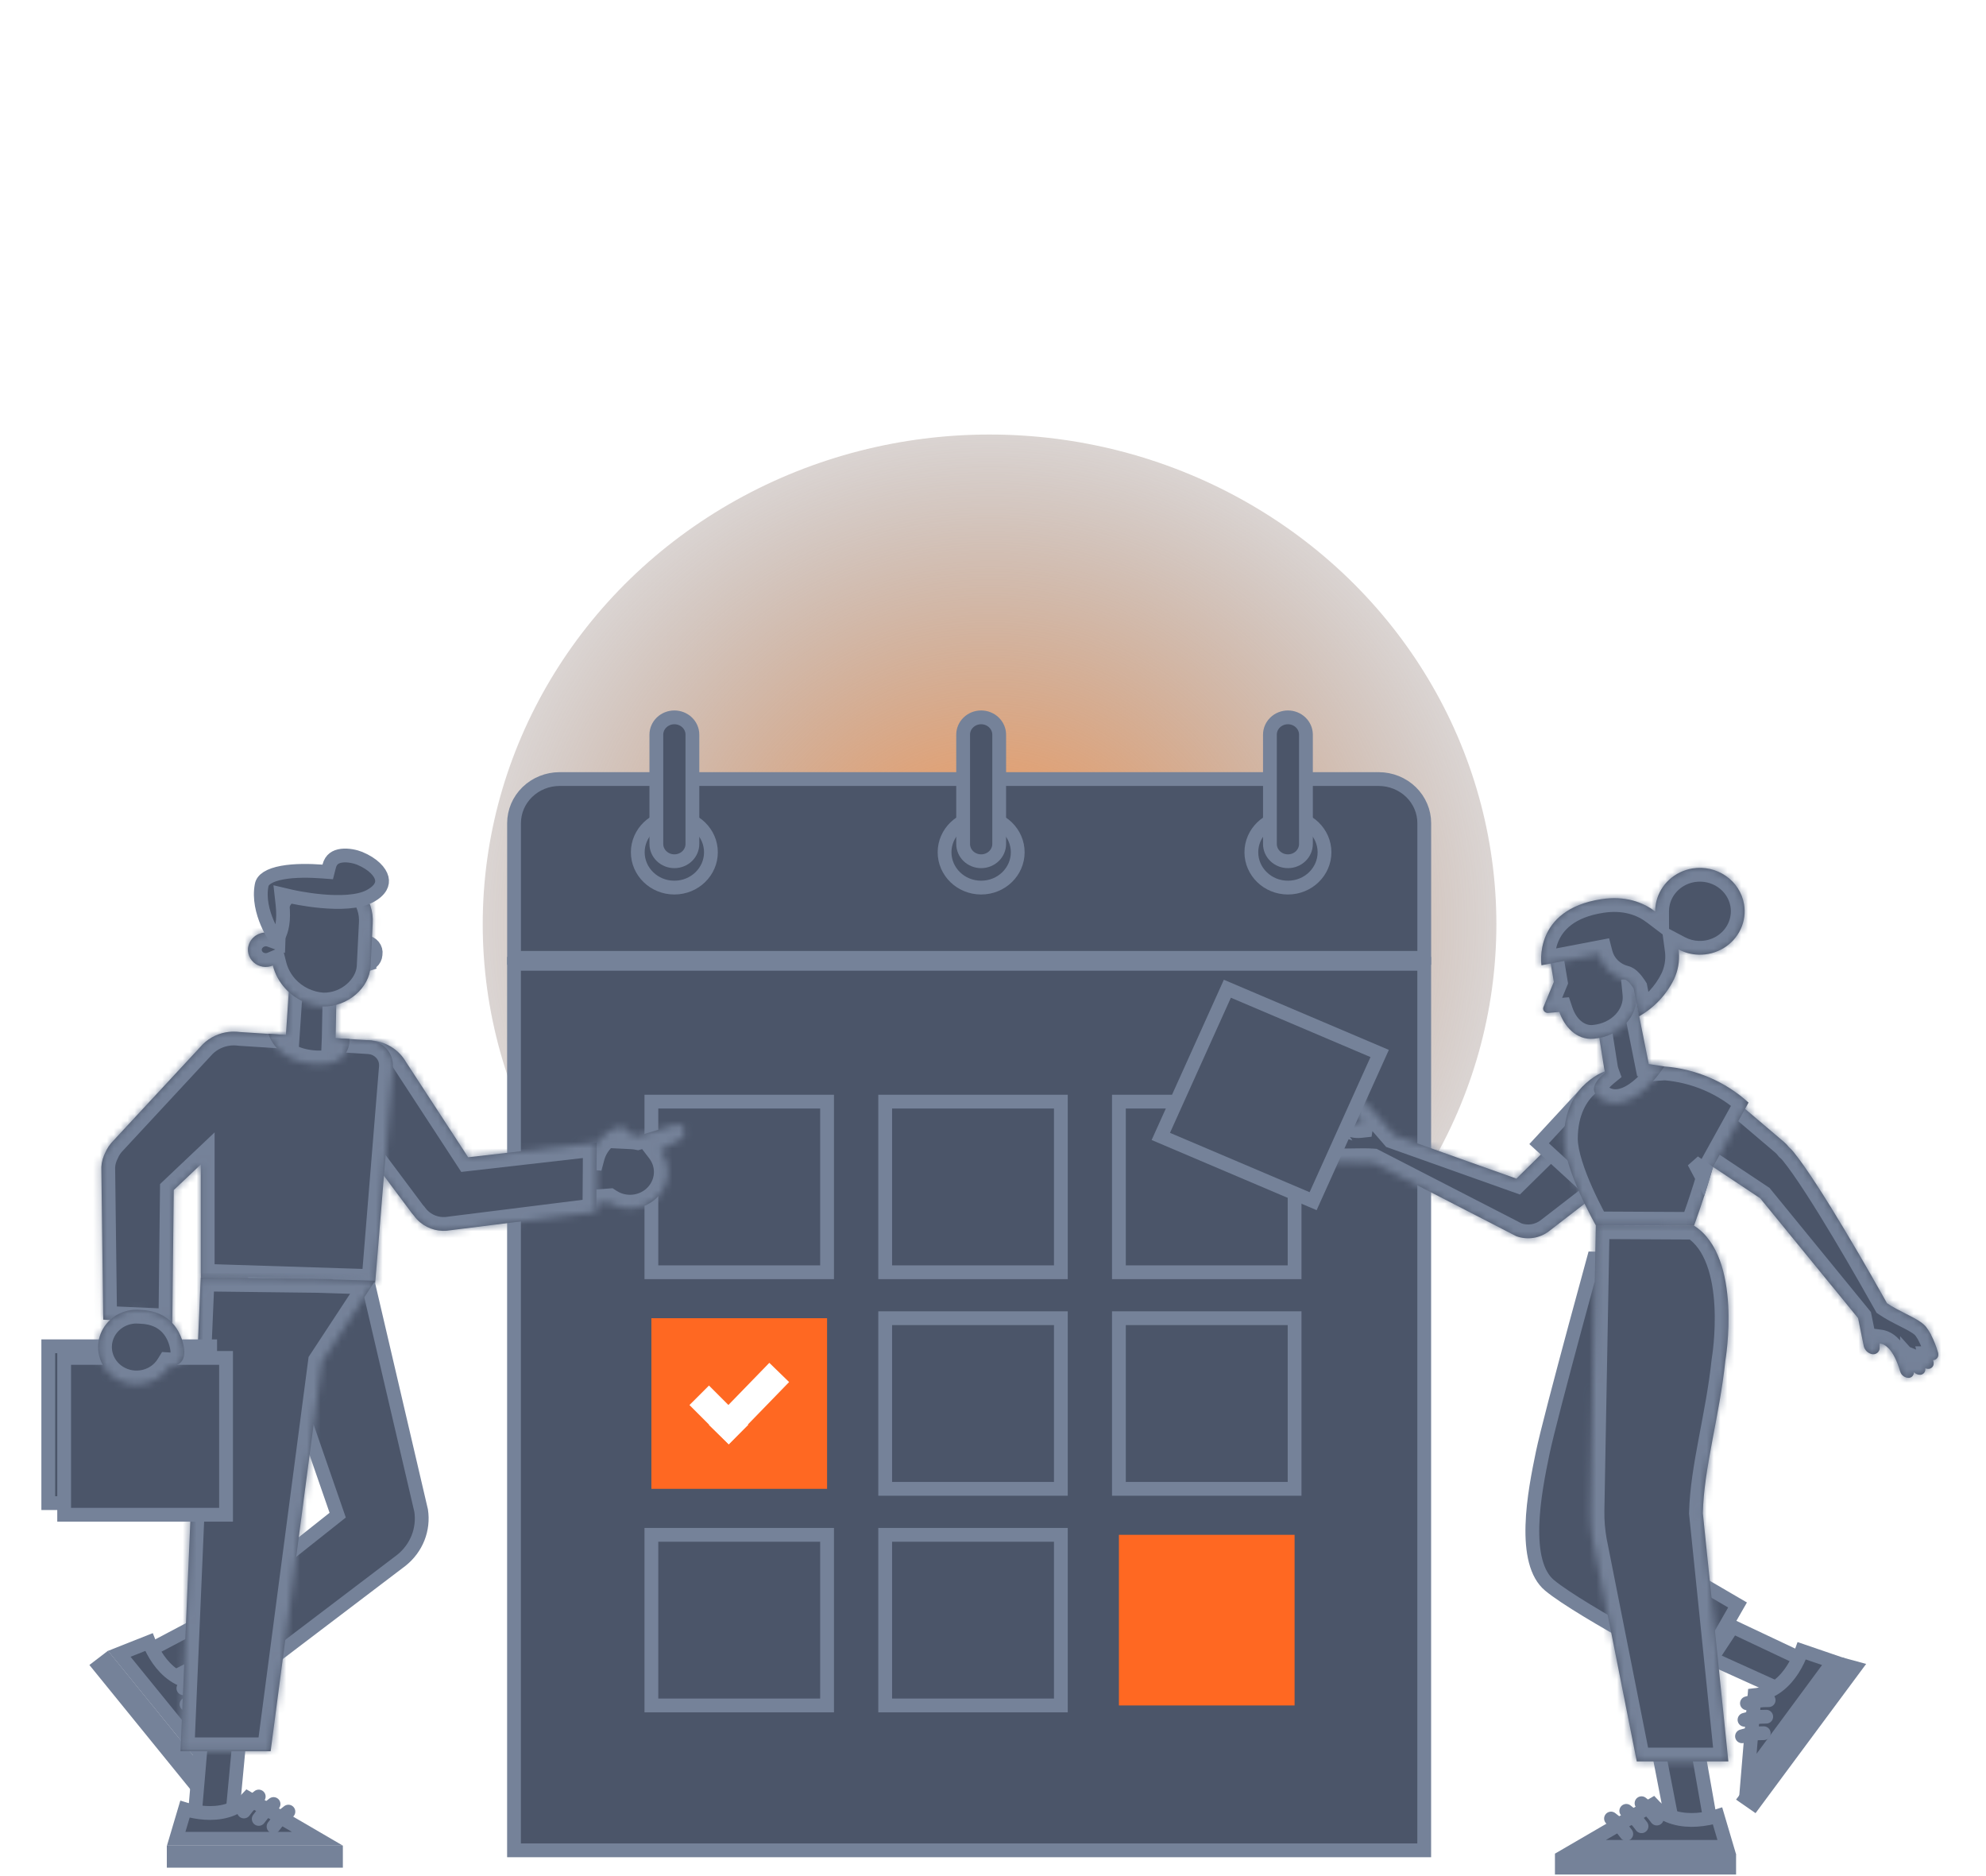 <svg width="288" height="272" viewBox="0 0 288 272" fill="none" xmlns="http://www.w3.org/2000/svg"><g clip-path="url(#clip0_3461_15042)"><g style="mix-blend-mode:lighten" filter="url(#filter0_f_3461_15042)"><ellipse cx="143.5" cy="134" rx="73.5" ry="71" fill="url(#paint0_radial_3461_15042)"/></g><path d="M74.539 268.265V139.736H206.533V268.265H74.539Z" fill="#4B5569" stroke="#758299" stroke-width="2"/><path d="M94.461 184.455H119.937V159.717H94.461V184.455Z" fill="#4B5569" stroke="#758299" stroke-width="2" stroke-miterlimit="10"/><mask id="path-4-inside-1_3461_15042" fill="white"><path fill-rule="evenodd" clip-rule="evenodd" d="M95.749 166.745C96.532 167.769 96.913 169.036 96.813 170.316C96.703 171.721 96.023 173.026 94.923 173.945C94.102 174.628 93.092 175.06 92.018 175.186C90.945 175.311 89.858 175.125 88.893 174.651C88.69 174.552 88.495 174.44 88.308 174.318L80.552 174.905L81.945 167.294L85.714 167.601C86.132 166.062 87.203 164.843 88.337 164.037C90.656 162.388 91.645 164.605 91.645 164.605L91.641 164.612C91.911 164.626 92.18 164.659 92.446 164.711L97.932 163.054C98.184 162.956 98.458 162.978 98.697 163.117C98.936 163.256 99.121 163.5 99.214 163.799C99.289 164.053 99.282 164.331 99.195 164.579C99.107 164.827 98.944 165.026 98.74 165.136L95.749 166.745Z"/></mask><path fill-rule="evenodd" clip-rule="evenodd" d="M95.749 166.745C96.532 167.769 96.913 169.036 96.813 170.316C96.703 171.721 96.023 173.026 94.923 173.945C94.102 174.628 93.092 175.06 92.018 175.186C90.945 175.311 89.858 175.125 88.893 174.651C88.69 174.552 88.495 174.44 88.308 174.318L80.552 174.905L81.945 167.294L85.714 167.601C86.132 166.062 87.203 164.843 88.337 164.037C90.656 162.388 91.645 164.605 91.645 164.605L91.641 164.612C91.911 164.626 92.18 164.659 92.446 164.711L97.932 163.054C98.184 162.956 98.458 162.978 98.697 163.117C98.936 163.256 99.121 163.5 99.214 163.799C99.289 164.053 99.282 164.331 99.195 164.579C99.107 164.827 98.944 165.026 98.74 165.136L95.749 166.745Z" fill="#4B5569"/><path d="M95.749 166.745L94.801 164.984L92.734 166.096L94.16 167.96L95.749 166.745ZM96.813 170.316L98.807 170.472V170.472L96.813 170.316ZM94.923 173.945L96.203 175.481L96.204 175.48L94.923 173.945ZM92.018 175.186L92.251 177.172L92.251 177.172L92.018 175.186ZM88.893 174.651L89.776 172.856L89.776 172.856L88.893 174.651ZM88.308 174.318L89.403 172.644L88.835 172.272L88.157 172.323L88.308 174.318ZM80.552 174.905L78.584 174.545L78.118 177.096L80.703 176.9L80.552 174.905ZM81.945 167.294L82.108 165.301L80.303 165.154L79.978 166.934L81.945 167.294ZM85.714 167.601L85.551 169.595L87.208 169.73L87.644 168.126L85.714 167.601ZM88.337 164.037L87.178 162.407L88.337 164.037ZM91.645 164.605L93.429 165.508L93.859 164.659L93.471 163.79L91.645 164.605ZM91.641 164.612L89.857 163.709L88.465 166.458L91.542 166.61L91.641 164.612ZM92.446 164.711L92.061 166.673L92.549 166.769L93.025 166.625L92.446 164.711ZM97.932 163.054L98.51 164.968L98.584 164.946L98.655 164.918L97.932 163.054ZM98.697 163.117L97.692 164.846L97.692 164.846L98.697 163.117ZM99.214 163.799L101.13 163.228L101.127 163.217L101.124 163.207L99.214 163.799ZM99.195 164.579L97.31 163.91L97.31 163.91L99.195 164.579ZM98.74 165.136L97.792 163.374L97.792 163.375L98.74 165.136ZM94.16 167.96C94.649 168.598 94.88 169.379 94.819 170.16L98.807 170.472C98.945 168.693 98.415 166.939 97.337 165.53L94.16 167.96ZM94.819 170.16C94.752 171.018 94.336 171.829 93.641 172.409L96.204 175.48C97.71 174.223 98.654 172.424 98.807 170.472L94.819 170.16ZM93.643 172.408C93.124 172.84 92.478 173.118 91.785 173.199L92.251 177.172C93.705 177.002 95.081 176.416 96.203 175.481L93.643 172.408ZM91.785 173.199C91.093 173.281 90.392 173.16 89.776 172.856L88.01 176.446C89.323 177.091 90.798 177.342 92.251 177.172L91.785 173.199ZM89.776 172.856C89.646 172.793 89.522 172.722 89.403 172.644L87.213 175.991C87.468 176.158 87.735 176.31 88.01 176.446L89.776 172.856ZM88.157 172.323L80.401 172.911L80.703 176.9L88.459 176.312L88.157 172.323ZM82.519 175.265L83.912 167.654L79.978 166.934L78.584 174.545L82.519 175.265ZM81.782 169.287L85.551 169.595L85.876 165.608L82.108 165.301L81.782 169.287ZM87.644 168.126C87.907 167.157 88.62 166.29 89.496 165.667L87.178 162.407C85.787 163.396 84.358 164.967 83.784 167.077L87.644 168.126ZM89.496 165.667C89.852 165.414 89.993 165.424 89.947 165.427C89.881 165.431 89.807 165.403 89.772 165.381C89.762 165.374 89.786 165.39 89.822 165.441C89.836 165.46 89.844 165.475 89.845 165.477C89.846 165.478 89.844 165.474 89.84 165.466C89.837 165.461 89.834 165.455 89.831 165.448C89.829 165.444 89.827 165.44 89.825 165.435C89.824 165.433 89.823 165.431 89.822 165.428C89.821 165.427 89.821 165.426 89.82 165.424C89.82 165.424 89.819 165.423 89.819 165.422C89.819 165.421 89.818 165.42 91.645 164.605C93.471 163.79 93.471 163.789 93.47 163.788C93.47 163.788 93.47 163.787 93.469 163.786C93.469 163.785 93.468 163.783 93.467 163.782C93.466 163.779 93.464 163.775 93.463 163.772C93.46 163.765 93.457 163.758 93.453 163.75C93.445 163.734 93.437 163.716 93.427 163.696C93.407 163.655 93.381 163.606 93.35 163.549C93.288 163.437 93.201 163.291 93.086 163.129C92.864 162.815 92.496 162.38 91.948 162.025C91.377 161.654 90.621 161.382 89.718 161.433C88.834 161.484 87.982 161.835 87.178 162.407L89.496 165.667ZM89.86 163.702L89.857 163.709L93.426 165.516L93.429 165.508L89.86 163.702ZM91.542 166.61C91.716 166.619 91.89 166.64 92.061 166.673L92.831 162.748C92.47 162.677 92.105 162.633 91.74 162.615L91.542 166.61ZM93.025 166.625L98.51 164.968L97.353 161.139L91.868 162.796L93.025 166.625ZM98.655 164.918C98.328 165.045 97.966 165.006 97.692 164.846L99.703 161.389C98.951 160.951 98.041 160.866 97.208 161.189L98.655 164.918ZM97.692 164.846C97.439 164.699 97.338 164.504 97.304 164.392L101.124 163.207C100.904 162.497 100.433 161.813 99.703 161.388L97.692 164.846ZM97.297 164.371C97.252 164.221 97.255 164.065 97.31 163.91L101.079 165.248C101.31 164.598 101.326 163.885 101.13 163.228L97.297 164.371ZM97.31 163.91C97.364 163.756 97.501 163.531 97.792 163.374L99.687 166.897C100.387 166.521 100.849 165.897 101.079 165.248L97.31 163.91ZM97.792 163.375L94.801 164.984L96.696 168.506L99.687 166.897L97.792 163.375Z" fill="#758299" mask="url(#path-4-inside-1_3461_15042)"/><mask id="path-6-inside-2_3461_15042" fill="white"><path fill-rule="evenodd" clip-rule="evenodd" d="M67.889 167.782L58.887 153.987C58.413 153.157 57.747 152.445 56.941 151.907C56.135 151.37 55.212 151.021 54.244 150.889C53.276 150.757 52.289 150.844 51.362 151.145C50.435 151.446 49.592 151.952 48.901 152.623C47.872 153.621 47.229 154.934 47.082 156.34C46.935 157.745 47.292 159.157 48.093 160.336L59.484 175.57C59.643 175.804 59.819 176.025 60.01 176.231C60.27 176.599 60.579 176.933 60.93 177.226C61.533 177.727 62.245 178.089 63.012 178.286C63.779 178.483 64.582 178.508 65.362 178.361L86.47 175.718L86.541 165.651L67.889 167.782Z"/></mask><path fill-rule="evenodd" clip-rule="evenodd" d="M67.889 167.782L58.887 153.987C58.413 153.157 57.747 152.445 56.941 151.907C56.135 151.37 55.212 151.021 54.244 150.889C53.276 150.757 52.289 150.844 51.362 151.145C50.435 151.446 49.592 151.952 48.901 152.623C47.872 153.621 47.229 154.934 47.082 156.34C46.935 157.745 47.292 159.157 48.093 160.336L59.484 175.57C59.643 175.804 59.819 176.025 60.01 176.231C60.27 176.599 60.579 176.933 60.93 177.226C61.533 177.727 62.245 178.089 63.012 178.286C63.779 178.483 64.582 178.508 65.362 178.361L86.47 175.718L86.541 165.651L67.889 167.782Z" fill="#4B5569"/><path d="M58.887 153.987L57.151 154.979L57.18 155.03L57.212 155.08L58.887 153.987ZM67.889 167.782L66.214 168.875L66.889 169.909L68.116 169.769L67.889 167.782ZM56.941 151.907L58.051 150.244L58.051 150.244L56.941 151.907ZM54.244 150.889L53.973 152.871L54.244 150.889ZM51.362 151.145L51.979 153.048L51.362 151.145ZM48.901 152.623L47.508 151.187L47.508 151.188L48.901 152.623ZM47.082 156.34L45.093 156.132L47.082 156.34ZM48.093 160.336L46.438 161.46L46.464 161.498L46.491 161.534L48.093 160.336ZM59.484 175.57L61.139 174.446L61.113 174.409L61.086 174.373L59.484 175.57ZM60.01 176.231L61.645 175.078L61.567 174.968L61.476 174.869L60.01 176.231ZM60.93 177.226L62.209 175.688L62.209 175.688L60.93 177.226ZM63.012 178.286L62.515 180.223L62.515 180.223L63.012 178.286ZM65.362 178.361L65.113 176.377L65.052 176.385L64.991 176.396L65.362 178.361ZM86.47 175.718L86.719 177.703L88.458 177.485L88.47 175.732L86.47 175.718ZM86.541 165.651L88.541 165.665L88.556 163.408L86.314 163.664L86.541 165.651ZM57.212 155.08L66.214 168.875L69.564 166.689L60.562 152.894L57.212 155.08ZM55.831 153.571C56.382 153.939 56.832 154.422 57.151 154.979L60.624 152.995C59.993 151.892 59.111 150.951 58.051 150.244L55.831 153.571ZM53.973 152.871C54.644 152.962 55.279 153.203 55.831 153.571L58.051 150.244C56.991 149.536 55.78 149.08 54.515 148.907L53.973 152.871ZM51.979 153.048C52.62 152.84 53.303 152.779 53.973 152.871L54.515 148.907C53.249 148.734 51.959 148.849 50.745 149.243L51.979 153.048ZM50.293 154.058C50.763 153.603 51.339 153.255 51.979 153.048L50.745 149.243C49.531 149.637 48.422 150.301 47.508 151.187L50.293 154.058ZM49.071 156.548C49.169 155.616 49.596 154.735 50.294 154.058L47.508 151.188C46.148 152.508 45.29 154.253 45.093 156.132L49.071 156.548ZM49.747 159.213C49.209 158.42 48.974 157.48 49.071 156.548L45.093 156.132C44.896 158.011 45.375 159.894 46.438 161.46L49.747 159.213ZM61.086 174.373L49.694 159.139L46.491 161.534L57.883 176.768L61.086 174.373ZM61.476 174.869C61.353 174.737 61.24 174.596 61.139 174.446L57.83 176.694C58.046 177.013 58.286 177.313 58.545 177.592L61.476 174.869ZM62.209 175.688C61.992 175.507 61.803 175.302 61.645 175.078L58.376 177.383C58.737 177.896 59.166 178.36 59.652 178.763L62.209 175.688ZM63.509 176.349C63.025 176.225 62.581 175.997 62.209 175.688L59.652 178.763C60.485 179.456 61.464 179.954 62.515 180.223L63.509 176.349ZM64.991 176.396C64.499 176.489 63.992 176.472 63.509 176.349L62.515 180.223C63.566 180.493 64.666 180.528 65.732 180.327L64.991 176.396ZM86.222 173.734L65.113 176.377L65.61 180.346L86.719 177.703L86.222 173.734ZM84.541 165.637L84.47 175.704L88.47 175.732L88.541 165.665L84.541 165.637ZM68.116 169.769L86.768 167.638L86.314 163.664L67.662 165.794L68.116 169.769Z" fill="#758299" mask="url(#path-6-inside-2_3461_15042)"/><path d="M206.539 119.341V138.873H74.545V119.341C74.545 117.656 75.234 116.034 76.471 114.833C77.708 113.632 79.392 112.951 81.155 112.951H199.934C201.696 112.953 203.379 113.634 204.615 114.835C205.85 116.036 206.539 117.657 206.539 119.341Z" fill="#4B5569" stroke="#758299" stroke-width="2"/><path d="M51.294 138.13L51.345 137.669C51.366 137.604 51.392 137.539 51.422 137.477C51.512 137.29 51.642 137.121 51.804 136.981C51.967 136.841 52.159 136.733 52.37 136.666C52.58 136.598 52.803 136.573 53.025 136.592C53.247 136.612 53.461 136.675 53.655 136.776C53.848 136.878 54.016 137.016 54.149 137.18C54.283 137.344 54.379 137.531 54.433 137.729C54.487 137.927 54.499 138.133 54.468 138.335L54.462 138.376L54.459 138.417C54.446 138.617 54.391 138.814 54.298 138.996C54.205 139.178 54.075 139.342 53.914 139.478C53.752 139.615 53.563 139.72 53.356 139.786L53.664 140.738L53.356 139.786C53.156 139.851 52.944 139.878 52.732 139.865C52.296 139.812 51.904 139.597 51.639 139.274C51.369 138.947 51.248 138.536 51.294 138.13Z" fill="#4B5569" stroke="#758299" stroke-width="2"/><mask id="path-10-inside-3_3461_15042" fill="white"><path fill-rule="evenodd" clip-rule="evenodd" d="M34.814 149.626L53.502 150.821C54.484 150.884 55.401 151.322 56.05 152.041C56.7 152.759 57.03 153.698 56.967 154.652L54.409 186.03L29.12 185.228V168.827L25.2 172.538L24.982 191.782L14.972 191.327L14.702 169.766C14.651 168.997 14.779 168.226 15.078 167.512C15.127 167.394 15.181 167.278 15.239 167.165C15.518 166.494 15.932 165.875 16.464 165.35L29.419 151.389C30.441 150.384 31.788 149.751 33.235 149.599C33.352 149.587 33.47 149.577 33.587 149.571C33.675 149.562 33.761 149.559 33.843 149.564C34.169 149.56 34.493 149.581 34.814 149.626Z"/></mask><path fill-rule="evenodd" clip-rule="evenodd" d="M34.814 149.626L53.502 150.821C54.484 150.884 55.401 151.322 56.05 152.041C56.7 152.759 57.03 153.698 56.967 154.652L54.409 186.03L29.12 185.228V168.827L25.2 172.538L24.982 191.782L14.972 191.327L14.702 169.766C14.651 168.997 14.779 168.226 15.078 167.512C15.127 167.394 15.181 167.278 15.239 167.165C15.518 166.494 15.932 165.875 16.464 165.35L29.419 151.389C30.441 150.384 31.788 149.751 33.235 149.599C33.352 149.587 33.47 149.577 33.587 149.571C33.675 149.562 33.761 149.559 33.843 149.564C34.169 149.56 34.493 149.581 34.814 149.626Z" fill="#4B5569"/><path d="M53.502 150.821L53.374 152.817L53.374 152.817L53.502 150.821ZM34.814 149.626L34.537 151.606L34.611 151.617L34.686 151.621L34.814 149.626ZM56.05 152.041L57.533 150.699V150.699L56.05 152.041ZM56.967 154.652L58.96 154.815L58.962 154.799L58.963 154.783L56.967 154.652ZM54.409 186.03L54.346 188.029L56.248 188.089L56.402 186.192L54.409 186.03ZM29.12 185.228H27.12V187.166L29.057 187.227L29.12 185.228ZM29.12 168.827H31.12V164.179L27.745 167.374L29.12 168.827ZM25.2 172.538L23.825 171.086L23.21 171.668L23.2 172.516L25.2 172.538ZM24.982 191.782L24.891 193.78L26.958 193.874L26.982 191.804L24.982 191.782ZM14.972 191.327L12.972 191.352L12.995 193.239L14.881 193.325L14.972 191.327ZM14.702 169.766L16.702 169.741L16.702 169.687L16.698 169.633L14.702 169.766ZM15.078 167.512L13.232 166.741L13.232 166.741L15.078 167.512ZM15.239 167.165L17.02 168.073L17.056 168.004L17.086 167.932L15.239 167.165ZM16.464 165.35L17.869 166.774L17.9 166.743L17.93 166.71L16.464 165.35ZM29.419 151.389L28.016 149.964L27.984 149.996L27.953 150.029L29.419 151.389ZM33.235 149.599L33.444 151.588H33.444L33.235 149.599ZM33.587 149.571L33.688 151.569L33.743 151.566L33.798 151.56L33.587 149.571ZM33.843 149.564L33.74 151.561L33.803 151.564L33.866 151.563L33.843 149.564ZM53.629 148.825L34.941 147.63L34.686 151.621L53.374 152.817L53.629 148.825ZM57.533 150.699C56.528 149.587 55.122 148.92 53.629 148.825L53.374 152.817C53.846 152.847 54.273 153.057 54.567 153.382L57.533 150.699ZM58.963 154.783C59.061 153.281 58.541 151.813 57.533 150.699L54.567 153.382C54.859 153.705 54.998 154.115 54.971 154.521L58.963 154.783ZM56.402 186.192L58.96 154.815L54.974 154.49L52.416 185.867L56.402 186.192ZM29.057 187.227L54.346 188.029L54.472 184.031L29.184 183.229L29.057 187.227ZM27.12 168.827V185.228H31.12V168.827H27.12ZM26.575 173.991L30.495 170.279L27.745 167.374L23.825 171.086L26.575 173.991ZM26.982 191.804L27.2 172.561L23.2 172.516L22.982 191.759L26.982 191.804ZM14.881 193.325L24.891 193.78L25.073 189.784L15.062 189.329L14.881 193.325ZM12.703 169.791L12.972 191.352L16.972 191.302L16.702 169.741L12.703 169.791ZM13.232 166.741C12.815 167.74 12.635 168.82 12.707 169.9L16.698 169.633C16.667 169.174 16.744 168.713 16.923 168.283L13.232 166.741ZM13.457 166.256C13.376 166.414 13.301 166.576 13.232 166.741L16.923 168.283C16.953 168.212 16.985 168.142 17.02 168.073L13.457 166.256ZM15.06 163.926C14.338 164.639 13.773 165.48 13.392 166.397L17.086 167.932C17.262 167.507 17.526 167.112 17.869 166.774L15.06 163.926ZM27.953 150.029L14.998 163.989L17.93 166.71L30.885 152.749L27.953 150.029ZM33.025 147.61C31.136 147.809 29.365 148.636 28.016 149.964L30.822 152.814C31.516 152.131 32.441 151.694 33.444 151.588L33.025 147.61ZM33.486 147.574C33.333 147.582 33.179 147.594 33.025 147.61L33.444 151.588C33.525 151.579 33.607 151.573 33.688 151.569L33.486 147.574ZM33.946 147.566C33.748 147.556 33.557 147.563 33.376 147.583L33.798 151.56C33.793 151.561 33.773 151.563 33.74 151.561L33.946 147.566ZM35.09 147.645C34.671 147.586 34.247 147.559 33.821 147.564L33.866 151.563C34.091 151.561 34.316 151.575 34.537 151.606L35.09 147.645Z" fill="#758299" mask="url(#path-10-inside-3_3461_15042)"/><mask id="path-12-inside-4_3461_15042" fill="white"><path fill-rule="evenodd" clip-rule="evenodd" d="M48.672 150.395L48.789 144.142L42.069 140.993L41.457 150.05L38.926 149.889C38.926 149.889 39.956 153.998 45.822 154.305C51.049 154.573 50.68 150.639 50.68 150.639L48.669 150.511C48.67 150.472 48.672 150.434 48.672 150.395Z"/></mask><path fill-rule="evenodd" clip-rule="evenodd" d="M48.672 150.395L48.789 144.142L42.069 140.993L41.457 150.05L38.926 149.889C38.926 149.889 39.956 153.998 45.822 154.305C51.049 154.573 50.68 150.639 50.68 150.639L48.669 150.511C48.67 150.472 48.672 150.434 48.672 150.395Z" fill="#4B5569"/><path d="M48.789 144.142L50.789 144.179L50.813 142.882L49.638 142.331L48.789 144.142ZM48.672 150.395L50.672 150.432L50.672 150.432L48.672 150.395ZM42.069 140.993L42.918 139.182L40.271 137.941L40.074 140.858L42.069 140.993ZM41.457 150.05L41.33 152.046L43.318 152.173L43.453 150.185L41.457 150.05ZM38.926 149.889L39.053 147.893L36.32 147.718L36.986 150.375L38.926 149.889ZM45.822 154.305L45.717 156.303L45.719 156.303L45.822 154.305ZM50.68 150.639L52.672 150.452L52.512 148.752L50.808 148.643L50.68 150.639ZM48.669 150.511L46.671 150.429L46.59 152.382L48.541 152.507L48.669 150.511ZM46.79 144.104L46.673 150.357L50.672 150.432L50.789 144.179L46.79 144.104ZM41.221 142.804L47.941 145.953L49.638 142.331L42.918 139.182L41.221 142.804ZM43.453 150.185L44.065 141.128L40.074 140.858L39.462 149.915L43.453 150.185ZM38.798 151.885L41.33 152.046L41.585 148.054L39.053 147.893L38.798 151.885ZM45.926 152.308C43.507 152.182 42.272 151.302 41.639 150.62C41.303 150.259 41.097 149.91 40.98 149.666C40.921 149.545 40.886 149.454 40.869 149.404C40.86 149.379 40.856 149.366 40.856 149.365C40.856 149.364 40.856 149.367 40.858 149.373C40.859 149.376 40.86 149.38 40.861 149.385C40.862 149.387 40.863 149.39 40.863 149.393C40.864 149.394 40.864 149.396 40.864 149.398C40.865 149.398 40.865 149.4 40.865 149.4C40.865 149.401 40.866 149.402 38.926 149.889C36.986 150.375 36.986 150.376 36.986 150.378C36.987 150.378 36.987 150.379 36.987 150.38C36.988 150.382 36.988 150.384 36.989 150.386C36.99 150.39 36.991 150.394 36.992 150.398C36.994 150.407 36.997 150.417 37 150.428C37.006 150.45 37.013 150.476 37.022 150.505C37.039 150.565 37.063 150.64 37.094 150.728C37.156 150.904 37.247 151.136 37.377 151.405C37.636 151.942 38.055 152.64 38.709 153.344C40.057 154.794 42.271 156.122 45.717 156.303L45.926 152.308ZM50.68 150.639C48.689 150.826 48.689 150.824 48.689 150.823C48.689 150.823 48.689 150.822 48.688 150.821C48.688 150.819 48.688 150.818 48.688 150.816C48.688 150.813 48.688 150.81 48.687 150.808C48.687 150.803 48.687 150.798 48.686 150.795C48.686 150.788 48.686 150.783 48.686 150.782C48.685 150.78 48.686 150.788 48.686 150.805C48.686 150.841 48.684 150.907 48.673 150.993C48.649 151.174 48.594 151.377 48.489 151.555C48.385 151.733 47.961 152.412 45.924 152.308L45.719 156.303C48.909 156.466 50.916 155.312 51.933 153.59C52.389 152.818 52.569 152.054 52.64 151.506C52.676 151.227 52.686 150.988 52.686 150.81C52.686 150.72 52.684 150.644 52.681 150.584C52.679 150.554 52.678 150.528 52.676 150.506C52.675 150.495 52.674 150.485 52.674 150.476C52.673 150.472 52.673 150.467 52.672 150.463C52.672 150.461 52.672 150.459 52.672 150.458C52.672 150.457 52.672 150.455 52.672 150.455C52.672 150.454 52.672 150.452 50.68 150.639ZM48.541 152.507L50.553 152.635L50.808 148.643L48.796 148.515L48.541 152.507ZM46.673 150.357C46.672 150.381 46.672 150.405 46.671 150.429L50.667 150.593C50.669 150.539 50.671 150.486 50.672 150.432L46.673 150.357Z" fill="#758299" mask="url(#path-12-inside-4_3461_15042)"/><mask id="path-14-inside-5_3461_15042" fill="white"><path fill-rule="evenodd" clip-rule="evenodd" d="M53.736 140.157C53.572 143.153 50.492 145.995 46.828 145.921C44.73 145.779 42.771 144.846 41.372 143.32C40.491 142.359 39.875 141.211 39.564 139.982C39.341 140.078 39.103 140.142 38.858 140.173C38.356 140.236 37.846 140.153 37.391 139.936C36.937 139.719 36.559 139.377 36.304 138.952C36.049 138.527 35.928 138.039 35.957 137.548C36.01 136.878 36.333 136.256 36.856 135.816C37.379 135.376 38.059 135.155 38.75 135.2C38.983 135.22 39.211 135.27 39.428 135.348L39.517 132.87C39.839 129.033 43.883 126.248 47.712 126.583C49.538 126.771 51.217 127.639 52.398 129.004C53.579 130.369 54.169 132.126 54.046 133.904L53.736 140.157Z"/></mask><path fill-rule="evenodd" clip-rule="evenodd" d="M53.736 140.157C53.572 143.153 50.492 145.995 46.828 145.921C44.73 145.779 42.771 144.846 41.372 143.32C40.491 142.359 39.875 141.211 39.564 139.982C39.341 140.078 39.103 140.142 38.858 140.173C38.356 140.236 37.846 140.153 37.391 139.936C36.937 139.719 36.559 139.377 36.304 138.952C36.049 138.527 35.928 138.039 35.957 137.548C36.01 136.878 36.333 136.256 36.856 135.816C37.379 135.376 38.059 135.155 38.75 135.2C38.983 135.22 39.211 135.27 39.428 135.348L39.517 132.87C39.839 129.033 43.883 126.248 47.712 126.583C49.538 126.771 51.217 127.639 52.398 129.004C53.579 130.369 54.169 132.126 54.046 133.904L53.736 140.157Z" fill="#4B5569"/><path d="M46.828 145.921L46.693 147.916L46.74 147.92L46.788 147.921L46.828 145.921ZM53.736 140.157L55.733 140.266L55.733 140.256L53.736 140.157ZM41.372 143.32L42.846 141.969V141.969L41.372 143.32ZM39.564 139.982L41.504 139.492L40.931 137.225L38.78 138.143L39.564 139.982ZM38.858 140.173L38.61 138.188H38.61L38.858 140.173ZM37.391 139.936L38.254 138.132L38.254 138.132L37.391 139.936ZM36.304 138.952L34.589 139.981L36.304 138.952ZM35.957 137.548L33.964 137.392L33.962 137.41L33.961 137.429L35.957 137.548ZM36.856 135.816L35.569 134.285L35.569 134.285L36.856 135.816ZM38.75 135.2L38.916 133.207L38.899 133.206L38.881 133.205L38.75 135.2ZM39.428 135.348L38.748 137.229L41.328 138.162L41.426 135.42L39.428 135.348ZM39.517 132.87L37.523 132.703L37.52 132.75L37.518 132.798L39.517 132.87ZM47.712 126.583L47.917 124.593L47.902 124.592L47.886 124.591L47.712 126.583ZM52.398 129.004L50.886 130.313L50.886 130.313L52.398 129.004ZM54.046 133.904L52.051 133.765L52.049 133.785L52.048 133.805L54.046 133.904ZM46.788 147.921C51.391 148.013 55.502 144.471 55.733 140.266L51.739 140.048C51.641 141.834 49.594 143.976 46.868 143.921L46.788 147.921ZM39.898 144.672C41.651 146.583 44.091 147.741 46.693 147.916L46.963 143.926C45.367 143.818 43.892 143.109 42.846 141.969L39.898 144.672ZM37.625 140.472C38.017 142.023 38.793 143.467 39.898 144.672L42.846 141.969C42.188 141.251 41.733 140.398 41.504 139.492L37.625 140.472ZM39.106 142.157C39.536 142.104 39.954 141.99 40.349 141.822L38.78 138.143C38.727 138.165 38.67 138.181 38.61 138.188L39.106 142.157ZM36.529 141.741C37.33 142.124 38.226 142.267 39.106 142.157L38.61 138.188C38.485 138.204 38.361 138.183 38.254 138.132L36.529 141.741ZM34.589 139.981C35.049 140.748 35.727 141.357 36.529 141.741L38.254 138.132C38.147 138.081 38.068 138.005 38.018 137.922L34.589 139.981ZM33.961 137.429C33.908 138.326 34.128 139.214 34.589 139.981L38.018 137.922C37.969 137.84 37.949 137.752 37.954 137.667L33.961 137.429ZM35.569 134.285C34.643 135.063 34.059 136.177 33.964 137.392L37.951 137.704C37.961 137.579 38.022 137.448 38.143 137.347L35.569 134.285ZM38.881 133.205C37.683 133.126 36.492 133.509 35.569 134.285L38.143 137.347C38.265 137.244 38.436 137.184 38.618 137.196L38.881 133.205ZM40.108 133.467C39.725 133.329 39.325 133.241 38.916 133.207L38.583 137.193C38.641 137.198 38.696 137.21 38.748 137.229L40.108 133.467ZM37.518 132.798L37.429 135.276L41.426 135.42L41.515 132.942L37.518 132.798ZM47.886 124.591C45.448 124.377 43 125.153 41.108 126.555C39.211 127.961 37.742 130.104 37.523 132.703L41.51 133.037C41.613 131.799 42.328 130.63 43.49 129.769C44.659 128.902 46.148 128.454 47.537 128.575L47.886 124.591ZM53.911 127.696C52.39 125.938 50.24 124.833 47.917 124.593L47.507 128.572C48.835 128.709 50.044 129.34 50.886 130.313L53.911 127.696ZM56.041 134.043C56.202 131.73 55.433 129.455 53.911 127.696L50.886 130.313C51.725 131.284 52.137 132.521 52.051 133.765L56.041 134.043ZM55.733 140.256L56.043 134.003L52.048 133.805L51.738 140.058L55.733 140.256Z" fill="#758299" mask="url(#path-14-inside-5_3461_15042)"/><path d="M192.074 123.564C192.074 126.366 189.727 128.686 186.769 128.686C183.812 128.686 181.465 126.366 181.465 123.564C181.465 120.763 183.812 118.442 186.769 118.442C189.727 118.442 192.074 120.763 192.074 123.564Z" fill="#4B5569" stroke="#758299" stroke-width="2"/><path d="M188.626 124.122C188.139 124.595 187.471 124.866 186.769 124.866C186.067 124.866 185.399 124.595 184.912 124.122C184.425 123.649 184.157 123.014 184.157 122.359V106.511C184.157 105.856 184.425 105.221 184.912 104.749C185.399 104.275 186.067 104.004 186.769 104.004C187.471 104.004 188.139 104.275 188.626 104.749C189.113 105.221 189.381 105.856 189.381 106.511V122.359C189.381 123.014 189.113 123.649 188.626 124.122Z" fill="#4B5569" stroke="#758299" stroke-width="2"/><path d="M147.585 123.564C147.585 126.366 145.238 128.686 142.28 128.686C139.323 128.686 136.976 126.366 136.976 123.564C136.976 120.763 139.323 118.442 142.28 118.442C145.238 118.442 147.585 120.763 147.585 123.564Z" fill="#4B5569" stroke="#758299" stroke-width="2"/><path d="M144.141 124.121C143.652 124.595 142.984 124.866 142.281 124.866C141.579 124.866 140.911 124.595 140.423 124.122C139.937 123.649 139.669 123.014 139.669 122.359V106.511C139.669 105.856 139.937 105.221 140.423 104.749C140.911 104.275 141.579 104.004 142.281 104.004C142.984 104.004 143.652 104.275 144.141 104.749C144.628 105.221 144.897 105.856 144.898 106.512V122.358C144.897 123.014 144.628 123.649 144.141 124.121Z" fill="#4B5569" stroke="#758299" stroke-width="2"/><path d="M103.096 123.564C103.096 126.366 100.749 128.686 97.792 128.686C94.834 128.686 92.487 126.366 92.487 123.564C92.487 120.763 94.834 118.442 97.792 118.442C100.749 118.442 103.096 120.763 103.096 123.564Z" fill="#4B5569" stroke="#758299" stroke-width="2"/><path d="M99.655 124.122C99.167 124.595 98.499 124.866 97.797 124.866C97.094 124.866 96.426 124.595 95.937 124.121C95.45 123.649 95.181 123.014 95.18 122.358V106.512C95.181 105.856 95.45 105.221 95.937 104.749C96.426 104.275 97.094 104.004 97.797 104.004C98.499 104.004 99.167 104.275 99.655 104.749C100.141 105.221 100.409 105.856 100.409 106.511V122.359C100.409 123.014 100.141 123.649 99.655 124.122Z" fill="#4B5569" stroke="#758299" stroke-width="2"/><path d="M162.259 184.455H187.735V159.717H162.259V184.455Z" fill="#4B5569" stroke="#758299" stroke-width="2" stroke-miterlimit="10"/><path d="M128.366 184.455H153.842V159.717H128.366V184.455Z" fill="#4B5569" stroke="#758299" stroke-width="2" stroke-miterlimit="10"/><path d="M162.259 215.855H187.735V191.117H162.259V215.855Z" fill="#4B5569" stroke="#758299" stroke-width="2" stroke-miterlimit="10"/><path d="M128.366 215.855H153.842V191.117H128.366V215.855Z" fill="#4B5569" stroke="#758299" stroke-width="2" stroke-miterlimit="10"/><path d="M94.461 215.855H119.937V191.117H94.461V215.855Z" fill="#FF6822"/><path d="M101.398 202.293L107.093 207.992" stroke="white" stroke-width="4" stroke-miterlimit="10"/><path d="M112.998 198.98L104.245 207.992" stroke="white" stroke-width="4" stroke-miterlimit="10"/><path d="M162.259 247.261H187.735V222.523H162.259V247.261Z" fill="#FF6822"/><path d="M128.366 247.261H153.842V222.523H128.366V247.261Z" fill="#4B5569" stroke="#758299" stroke-width="2" stroke-miterlimit="10"/><path d="M94.461 247.261H119.937V222.523H94.461V247.261Z" fill="#4B5569" stroke="#758299" stroke-width="2" stroke-miterlimit="10"/><path d="M48.416 220.112L48.971 219.671L48.739 219.001L37.381 186.202L53.595 186.992L61.072 219.018C61.273 220.349 61.118 221.708 60.621 222.966C60.12 224.232 59.288 225.353 58.203 226.218L37.007 242.312L37.361 228.877L48.416 220.112Z" fill="#4B5569" stroke="#758299" stroke-width="2"/><path d="M31.169 234.242L34.316 238.552L24.74 243.416L23.926 243.119L21.053 239.584L31.169 234.242Z" fill="#4B5569" stroke="#758299" stroke-width="2"/><path d="M28.524 244.016L30.018 255.425L17.298 239.776L21.597 238.072C21.611 238.107 21.625 238.142 21.64 238.177C21.917 238.837 22.349 239.722 22.969 240.603C24.075 242.173 25.874 243.846 28.524 244.016Z" fill="#4B5569" stroke="#758299" stroke-width="2"/><path d="M14.389 241.562L15.504 240.708L30.052 258.62L28.937 259.474L14.389 241.562Z" fill="#4B5569" stroke="#758299" stroke-width="2"/><path d="M29.677 245.073C28.674 244.813 27.634 244.711 26.598 244.771L29.677 245.073Z" fill="#4B5569"/><path d="M29.677 245.073C28.674 244.813 27.634 244.711 26.598 244.771" stroke="#758299" stroke-width="2" stroke-linecap="round" stroke-linejoin="round"/><path d="M30.133 247.386C29.13 247.123 28.09 247.021 27.054 247.085L30.133 247.386Z" fill="#4B5569"/><path d="M30.133 247.386C29.13 247.123 28.09 247.021 27.054 247.085" stroke="#758299" stroke-width="2" stroke-linecap="round" stroke-linejoin="round"/><path d="M30.59 249.694C29.587 249.431 28.547 249.329 27.511 249.393L30.59 249.694Z" fill="#4B5569"/><path d="M30.59 249.694C29.587 249.431 28.547 249.329 27.511 249.393" stroke="#758299" stroke-width="2" stroke-linecap="round" stroke-linejoin="round"/><path d="M28.208 263.621L29.15 252.64L34.654 252.915L33.687 263.223L33.01 263.621H28.208Z" fill="#4B5569" stroke="#758299" stroke-width="2"/><path d="M35.92 260.694L46.031 266.589H25.549L26.822 262.306C26.864 262.319 26.908 262.331 26.953 262.344C27.655 262.54 28.634 262.757 29.724 262.829C31.661 262.956 34.133 262.626 35.92 260.694Z" fill="#4B5569" stroke="#758299" stroke-width="2"/><path d="M25.191 269.78V268.588H48.72V269.78H25.191Z" fill="#4B5569" stroke="#758299" stroke-width="2"/><path d="M37.52 260.466C36.687 261.069 35.962 261.801 35.372 262.632L37.52 260.466Z" fill="#4B5569"/><path d="M37.52 260.466C36.687 261.069 35.962 261.801 35.372 262.632" stroke="#758299" stroke-width="2" stroke-linecap="round" stroke-linejoin="round"/><path d="M39.669 261.552C38.837 262.153 38.111 262.883 37.52 263.712L39.669 261.552Z" fill="#4B5569"/><path d="M39.669 261.552C38.837 262.153 38.111 262.883 37.52 263.712" stroke="#758299" stroke-width="2" stroke-linecap="round" stroke-linejoin="round"/><path d="M41.823 262.654C40.988 263.255 40.26 263.985 39.669 264.814L41.823 262.654Z" fill="#4B5569"/><path d="M41.823 262.654C40.988 263.255 40.26 263.985 39.669 264.814" stroke="#758299" stroke-width="2" stroke-linecap="round" stroke-linejoin="round"/><mask id="path-51-inside-6_3461_15042" fill="white"><path fill-rule="evenodd" clip-rule="evenodd" d="M26.176 253.9L29.108 185.228L44.823 185.415L44.82 185.391L46.043 185.429L48.251 185.455L48.245 185.498L54.397 185.692L46.673 197.45L39.247 253.9H26.176Z"/></mask><path fill-rule="evenodd" clip-rule="evenodd" d="M26.176 253.9L29.108 185.228L44.823 185.415L44.82 185.391L46.043 185.429L48.251 185.455L48.245 185.498L54.397 185.692L46.673 197.45L39.247 253.9H26.176Z" fill="#4B5569"/><path d="M29.108 185.228L29.132 183.228L27.193 183.205L27.11 185.143L29.108 185.228ZM26.176 253.9L24.178 253.815L24.088 255.9H26.176V253.9ZM44.823 185.415L44.8 187.415L47.113 187.442L46.806 185.149L44.823 185.415ZM44.82 185.391L44.883 183.392L42.524 183.318L42.838 185.656L44.82 185.391ZM46.043 185.429L45.98 187.428L45.999 187.429L46.019 187.429L46.043 185.429ZM48.251 185.455L50.233 185.716L50.527 183.482L48.274 183.456L48.251 185.455ZM48.245 185.498L46.262 185.238L45.974 187.428L48.182 187.497L48.245 185.498ZM54.397 185.692L56.069 186.79L58.029 183.805L54.46 183.693L54.397 185.692ZM46.673 197.45L45.001 196.352L44.749 196.735L44.69 197.189L46.673 197.45ZM39.247 253.9V255.9H41.002L41.23 254.161L39.247 253.9ZM27.11 185.143L24.178 253.815L28.174 253.986L31.107 185.313L27.11 185.143ZM44.847 183.415L29.132 183.228L29.085 187.228L44.8 187.415L44.847 183.415ZM46.806 185.149L46.802 185.125L42.838 185.656L42.841 185.68L46.806 185.149ZM44.757 187.39L45.98 187.428L46.106 183.43L44.883 183.392L44.757 187.39ZM48.274 183.456L46.066 183.429L46.019 187.429L48.227 187.455L48.274 183.456ZM50.228 185.759L50.233 185.716L46.268 185.195L46.262 185.238L50.228 185.759ZM48.182 187.497L54.334 187.691L54.46 183.693L48.308 183.499L48.182 187.497ZM52.725 184.594L45.001 196.352L48.344 198.548L56.069 186.79L52.725 184.594ZM41.23 254.161L48.656 197.711L44.69 197.189L37.264 253.64L41.23 254.161ZM26.176 255.9H39.247V251.9H26.176V255.9Z" fill="#758299" mask="url(#path-51-inside-6_3461_15042)"/><path d="M30.476 195.189L30.476 217.927H7L7 195.189H30.476Z" fill="#4B5569" stroke="#758299" stroke-width="2"/><path d="M32.78 196.875V219.613H9.304L9.304 196.875H32.78Z" fill="#4B5569" stroke="#758299" stroke-width="2"/><mask id="path-55-inside-7_3461_15042" fill="white"><path fill-rule="evenodd" clip-rule="evenodd" d="M14.603 193.339C14.204 194.336 14.118 195.427 14.357 196.472C14.515 197.166 14.812 197.822 15.232 198.404C15.652 198.986 16.185 199.482 16.802 199.864C17.419 200.246 18.108 200.506 18.828 200.629C19.549 200.752 20.287 200.736 21.001 200.582C22.078 200.35 23.059 199.814 23.822 199.041C24.11 198.75 24.361 198.429 24.573 198.087C24.717 198.096 27.083 198.2 26.686 195.472C26.323 192.983 24.605 190.037 20.375 189.916C20.143 189.892 19.91 189.883 19.675 189.888C18.573 189.911 17.503 190.252 16.6 190.866C15.697 191.48 15.002 192.341 14.603 193.339Z"/></mask><path fill-rule="evenodd" clip-rule="evenodd" d="M14.603 193.339C14.204 194.336 14.118 195.427 14.357 196.472C14.515 197.166 14.812 197.822 15.232 198.404C15.652 198.986 16.185 199.482 16.802 199.864C17.419 200.246 18.108 200.506 18.828 200.629C19.549 200.752 20.287 200.736 21.001 200.582C22.078 200.35 23.059 199.814 23.822 199.041C24.11 198.75 24.361 198.429 24.573 198.087C24.717 198.096 27.083 198.2 26.686 195.472C26.323 192.983 24.605 190.037 20.375 189.916C20.143 189.892 19.91 189.883 19.675 189.888C18.573 189.911 17.503 190.252 16.6 190.866C15.697 191.48 15.002 192.341 14.603 193.339Z" fill="#4B5569"/><path d="M14.357 196.472L16.307 196.028L16.307 196.026L14.357 196.472ZM14.603 193.339L16.46 194.081H16.46L14.603 193.339ZM15.232 198.404L16.855 197.235L16.855 197.235L15.232 198.404ZM16.802 199.864L15.75 201.565L15.75 201.565L16.802 199.864ZM18.828 200.629L18.491 202.6L18.491 202.6L18.828 200.629ZM21.001 200.582L20.581 198.626L20.579 198.627L21.001 200.582ZM23.822 199.041L25.246 200.446L25.246 200.446L23.822 199.041ZM24.573 198.087L24.696 196.091L23.502 196.017L22.873 197.034L24.573 198.087ZM26.686 195.472L28.665 195.183V195.183L26.686 195.472ZM20.375 189.916L20.174 191.905L20.245 191.913L20.317 191.915L20.375 189.916ZM19.675 189.888L19.718 191.887L19.675 189.888ZM16.6 190.866L15.475 189.212L15.475 189.212L16.6 190.866ZM16.307 196.026C16.159 195.378 16.211 194.703 16.46 194.081L12.746 192.596C12.196 193.97 12.078 195.475 12.408 196.918L16.307 196.026ZM16.855 197.235C16.59 196.868 16.405 196.458 16.307 196.028L12.407 196.916C12.625 197.873 13.035 198.776 13.61 199.574L16.855 197.235ZM17.854 198.163C17.458 197.918 17.119 197.602 16.855 197.235L13.61 199.574C14.184 200.371 14.912 201.047 15.75 201.565L17.854 198.163ZM19.165 198.657C18.696 198.577 18.251 198.408 17.854 198.163L15.75 201.565C16.587 202.083 17.519 202.434 18.491 202.6L19.165 198.657ZM20.579 198.627C20.115 198.727 19.634 198.737 19.165 198.657L18.491 202.6C19.463 202.766 20.46 202.745 21.424 202.537L20.579 198.627ZM22.398 197.637C21.913 198.128 21.282 198.476 20.581 198.626L21.422 202.537C22.873 202.225 24.205 201.5 25.246 200.446L22.398 197.637ZM22.873 197.034C22.74 197.249 22.581 197.451 22.398 197.637L25.246 200.446C25.638 200.048 25.983 199.61 26.274 199.14L22.873 197.034ZM24.451 200.083C24.613 200.093 25.729 200.157 26.811 199.55C27.405 199.216 27.998 198.674 28.367 197.853C28.729 197.048 28.804 196.14 28.665 195.183L24.706 195.76C24.766 196.167 24.694 196.269 24.719 196.212C24.731 196.186 24.753 196.15 24.786 196.116C24.817 196.084 24.843 196.067 24.854 196.061C24.863 196.056 24.859 196.06 24.837 196.066C24.815 196.073 24.787 196.079 24.754 196.083C24.684 196.093 24.645 196.087 24.696 196.091L24.451 200.083ZM28.665 195.183C28.439 193.631 27.782 191.86 26.435 190.433C25.047 188.963 23.048 187.991 20.432 187.916L20.317 191.915C21.932 191.961 22.907 192.523 23.527 193.179C24.186 193.878 24.57 194.824 24.706 195.76L28.665 195.183ZM19.718 191.887C19.87 191.884 20.023 191.89 20.174 191.905L20.576 187.926C20.264 187.894 19.948 187.881 19.632 187.888L19.718 191.887ZM17.725 192.52C18.305 192.125 18.998 191.903 19.718 191.887L19.632 187.888C18.147 187.92 16.701 188.378 15.475 189.212L17.725 192.52ZM16.46 194.081C16.708 193.46 17.145 192.914 17.725 192.52L15.475 189.212C14.248 190.047 13.295 191.222 12.746 192.596L16.46 194.081Z" fill="#758299" mask="url(#path-55-inside-7_3461_15042)"/><path d="M42.185 129.969L42.185 129.969L42.185 129.969L42.185 129.969L40.806 129.646L40.964 131.054C41.242 133.54 40.828 134.939 40.44 135.675C40.322 135.899 40.203 136.068 40.099 136.193L40.016 136.152C39.938 136.037 39.832 135.873 39.707 135.666C39.437 135.218 39.084 134.575 38.756 133.806C38.091 132.246 37.575 130.268 37.941 128.344L37.941 128.343C38.019 127.929 38.269 127.576 38.765 127.261C39.28 126.933 40.014 126.684 40.919 126.516C42.725 126.182 44.932 126.223 46.69 126.352L47.524 126.414L47.732 125.604C47.879 125.033 48.134 124.696 48.412 124.482C48.702 124.258 49.084 124.118 49.544 124.06C50.488 123.941 51.553 124.196 52.155 124.438C54.12 125.261 55.127 126.399 55.355 127.317C55.462 127.75 55.412 128.173 55.173 128.592C54.925 129.027 54.44 129.51 53.592 129.955C52.797 130.373 51.711 130.616 50.457 130.716C49.217 130.814 47.885 130.768 46.648 130.657C45.413 130.546 44.293 130.373 43.481 130.228C43.075 130.155 42.748 130.09 42.524 130.043C42.412 130.019 42.325 130.001 42.268 129.988L42.204 129.973L42.189 129.97L42.185 129.969Z" fill="#4B5569" stroke="#758299" stroke-width="2"/><path d="M258.324 245.043L248.198 240.464L251.253 235.839L261.967 240.896L259.16 244.696L258.324 245.043Z" fill="#4B5569" stroke="#758299" stroke-width="2"/><path d="M253.443 257.692L254.436 245.777C257.15 245.489 258.92 243.689 259.982 242.023C260.576 241.092 260.977 240.164 261.229 239.474C261.246 239.427 261.263 239.381 261.279 239.336L265.841 240.896L253.443 257.692Z" fill="#4B5569" stroke="#758299" stroke-width="2"/><path d="M253.175 260.681L267.513 241.431L268.946 241.82L254.355 261.501L253.175 260.681Z" fill="#4B5569" stroke="#758299" stroke-width="2"/><path d="M253.331 246.946C254.348 246.629 255.412 246.478 256.48 246.497L253.331 246.946Z" fill="#4B5569"/><path d="M253.331 246.946C254.348 246.629 255.412 246.478 256.48 246.497" stroke="#758299" stroke-width="2" stroke-linecap="round" stroke-linejoin="round"/><path d="M252.979 249.339C253.998 249.026 255.061 248.874 256.129 248.89L252.979 249.339Z" fill="#4B5569"/><path d="M252.979 249.339C253.998 249.026 255.061 248.874 256.129 248.89" stroke="#758299" stroke-width="2" stroke-linecap="round" stroke-linejoin="round"/><path d="M252.617 251.732C253.635 251.418 254.699 251.266 255.767 251.283L252.617 251.732Z" fill="#4B5569"/><path d="M252.617 251.732C253.635 251.418 254.699 251.266 255.767 251.283" stroke="#758299" stroke-width="2" stroke-linecap="round" stroke-linejoin="round"/><path d="M241.65 226.304L241.747 226.724L242.12 226.942L251.97 232.694L246.333 242.526C245.838 242.266 245.146 241.9 244.309 241.455C242.554 240.519 240.165 239.231 237.632 237.822C232.523 234.981 226.953 231.717 224.702 229.841C223.743 229.041 223.089 227.846 222.691 226.326C222.293 224.804 222.169 223.02 222.223 221.138C222.332 217.37 223.148 213.397 223.707 210.682C224.255 208.017 226.416 199.844 228.453 192.292C229.469 188.526 230.45 184.928 231.178 182.272C231.23 182.081 231.281 181.894 231.331 181.713L241.65 226.304Z" fill="#4B5569" stroke="#758299" stroke-width="2"/><path d="M243.284 264.704L242.52 264.253L240.46 253.628L246.154 253.343L248.159 264.704H243.284Z" fill="#4B5569" stroke="#758299" stroke-width="2"/><path d="M229.173 267.762L239.692 261.64C241.523 263.63 244.067 263.967 246.062 263.835C247.182 263.761 248.188 263.537 248.91 263.335C248.966 263.319 249.02 263.304 249.072 263.288L250.395 267.762H229.173Z" fill="#4B5569" stroke="#758299" stroke-width="2"/><path d="M250.757 269.762V270.773H226.491V269.762H250.757Z" fill="#4B5569" stroke="#758299" stroke-width="2"/><path d="M238.047 261.435C238.904 262.054 239.651 262.805 240.26 263.658L238.047 261.435Z" fill="#4B5569"/><path d="M238.047 261.435C238.904 262.054 239.651 262.805 240.26 263.658" stroke="#758299" stroke-width="2" stroke-linecap="round" stroke-linejoin="round"/><path d="M235.834 262.543C236.69 263.166 237.437 263.918 238.047 264.772L235.834 262.543Z" fill="#4B5569"/><path d="M235.834 262.543C236.69 263.166 237.437 263.918 238.047 264.772" stroke="#758299" stroke-width="2" stroke-linecap="round" stroke-linejoin="round"/><path d="M233.621 263.657C234.478 264.277 235.226 265.027 235.834 265.88L233.621 263.657Z" fill="#4B5569"/><path d="M233.621 263.657C234.478 264.277 235.226 265.027 235.834 265.88" stroke="#758299" stroke-width="2" stroke-linecap="round" stroke-linejoin="round"/><mask id="path-77-inside-8_3461_15042" fill="white"><path d="M231.414 177.636L230.659 219.024C230.636 220.51 230.758 221.994 231.022 223.458L237.356 255.375H250.638L246.938 219.377C247.096 212.754 249.362 205.342 250.205 197.264C250.205 197.264 252.804 182.286 245.68 177.71L231.414 177.636Z"/></mask><path d="M231.414 177.636L230.659 219.024C230.636 220.51 230.758 221.994 231.022 223.458L237.356 255.375H250.638L246.938 219.377C247.096 212.754 249.362 205.342 250.205 197.264C250.205 197.264 252.804 182.286 245.68 177.71L231.414 177.636Z" fill="#4B5569"/><path d="M231.414 177.636L231.424 175.637L229.45 175.626L229.414 177.6L231.414 177.636ZM230.659 219.024L228.659 218.988L228.659 218.993L230.659 219.024ZM231.022 223.458L229.054 223.813L229.057 223.83L229.06 223.847L231.022 223.458ZM237.356 255.375L235.394 255.765L235.714 257.375H237.356V255.375ZM250.638 255.375V257.375H252.854L252.628 255.171L250.638 255.375ZM246.938 219.377L244.939 219.329L244.936 219.455L244.949 219.581L246.938 219.377ZM250.205 197.264L248.234 196.923L248.223 196.989L248.216 197.057L250.205 197.264ZM245.68 177.71L246.761 176.028L246.272 175.713L245.69 175.71L245.68 177.71ZM229.414 177.6L228.659 218.988L232.659 219.061L233.414 177.673L229.414 177.6ZM228.659 218.993C228.634 220.609 228.767 222.222 229.054 223.813L232.99 223.103C232.749 221.766 232.638 220.411 232.659 219.055L228.659 218.993ZM229.06 223.847L235.394 255.765L239.317 254.986L232.984 223.069L229.06 223.847ZM237.356 257.375H250.638V253.375H237.356V257.375ZM252.628 255.171L248.928 219.172L244.949 219.581L248.649 255.58L252.628 255.171ZM248.938 219.424C249.013 216.295 249.587 212.935 250.281 209.235C250.965 205.581 251.762 201.612 252.194 197.472L248.216 197.057C247.805 200.995 247.047 204.77 246.349 208.498C245.659 212.179 245.022 215.835 244.939 219.329L248.938 219.424ZM250.205 197.264C252.175 197.606 252.176 197.606 252.176 197.605C252.176 197.605 252.176 197.604 252.176 197.604C252.176 197.603 252.176 197.601 252.177 197.6C252.177 197.597 252.178 197.592 252.179 197.588C252.18 197.578 252.183 197.564 252.185 197.547C252.191 197.513 252.199 197.465 252.208 197.404C252.228 197.281 252.254 197.105 252.284 196.883C252.345 196.438 252.422 195.804 252.492 195.031C252.63 193.492 252.738 191.375 252.611 189.092C252.484 186.821 252.12 184.304 251.268 182.002C250.415 179.697 249.022 177.48 246.761 176.028L244.599 179.393C245.9 180.229 246.854 181.6 247.517 183.391C248.181 185.184 248.503 187.269 248.617 189.315C248.73 191.348 248.634 193.262 248.508 194.674C248.445 195.377 248.375 195.949 248.321 196.341C248.294 196.537 248.272 196.688 248.256 196.787C248.249 196.836 248.243 196.873 248.239 196.896C248.237 196.907 248.236 196.915 248.235 196.92C248.234 196.922 248.234 196.923 248.234 196.924C248.234 196.924 248.234 196.924 248.234 196.924C248.234 196.924 248.234 196.923 248.234 196.923C248.234 196.923 248.234 196.923 250.205 197.264ZM245.69 175.71L231.424 175.637L231.404 179.636L245.67 179.71L245.69 175.71Z" fill="#758299" mask="url(#path-77-inside-8_3461_15042)"/><mask id="path-79-inside-9_3461_15042" fill="white"><path fill-rule="evenodd" clip-rule="evenodd" d="M192.864 160.602C195.005 162.722 196.358 163.07 197.158 162.985C197.189 162.786 197.231 162.588 197.284 162.393L196.213 160.341C196.136 160.192 196.106 160.025 196.127 159.86C196.148 159.695 196.218 159.54 196.33 159.414C196.411 159.323 196.512 159.249 196.625 159.199C196.738 159.149 196.861 159.123 196.986 159.123C197.11 159.123 197.233 159.149 197.346 159.199C197.459 159.249 197.56 159.323 197.641 159.414L199.307 161.29C199.342 161.321 199.376 161.353 199.409 161.387L202.182 164.579L219.9 170.88L225.59 165.279L232.533 172.396L224.648 178.489C224.311 178.752 223.941 178.968 223.55 179.133C223.181 179.291 222.791 179.404 222.39 179.468C221.545 179.604 220.677 179.52 219.877 179.223L219.584 179.072C219.449 179.01 219.316 178.942 219.187 178.868L199.089 168.528C198.202 168.467 197.296 168.484 196.435 168.501H196.435C194.83 168.532 193.381 168.56 192.507 168.066C192.167 167.894 191.837 167.704 191.518 167.497H191.483C190.711 166.973 189.992 166.379 189.335 165.724C189.241 165.635 189.164 165.531 189.106 165.417C189.009 165.245 188.98 165.045 189.026 164.854C189.071 164.663 189.187 164.495 189.352 164.382L189.405 164.354L189.3 164.257C189.208 164.17 189.133 164.068 189.077 163.956C188.977 163.785 188.947 163.584 188.992 163.392C189.038 163.2 189.156 163.032 189.323 162.921C189.47 162.827 189.639 162.769 189.815 162.751C189.781 162.706 189.752 162.658 189.727 162.609C189.626 162.437 189.596 162.235 189.642 162.042C189.687 161.85 189.805 161.681 189.973 161.568C190.129 161.474 190.304 161.416 190.487 161.397C190.669 161.379 190.854 161.4 191.026 161.46L190.991 161.409C190.893 161.237 190.865 161.036 190.911 160.845C190.958 160.653 191.076 160.486 191.243 160.375C191.5 160.23 191.8 160.174 192.094 160.215C192.389 160.257 192.66 160.393 192.864 160.602Z"/></mask><path fill-rule="evenodd" clip-rule="evenodd" d="M192.864 160.602C195.005 162.722 196.358 163.07 197.158 162.985C197.189 162.786 197.231 162.588 197.284 162.393L196.213 160.341C196.136 160.192 196.106 160.025 196.127 159.86C196.148 159.695 196.218 159.54 196.33 159.414C196.411 159.323 196.512 159.249 196.625 159.199C196.738 159.149 196.861 159.123 196.986 159.123C197.11 159.123 197.233 159.149 197.346 159.199C197.459 159.249 197.56 159.323 197.641 159.414L199.307 161.29C199.342 161.321 199.376 161.353 199.409 161.387L202.182 164.579L219.9 170.88L225.59 165.279L232.533 172.396L224.648 178.489C224.311 178.752 223.941 178.968 223.55 179.133C223.181 179.291 222.791 179.404 222.39 179.468C221.545 179.604 220.677 179.52 219.877 179.223L219.584 179.072C219.449 179.01 219.316 178.942 219.187 178.868L199.089 168.528C198.202 168.467 197.296 168.484 196.435 168.501H196.435C194.83 168.532 193.381 168.56 192.507 168.066C192.167 167.894 191.837 167.704 191.518 167.497H191.483C190.711 166.973 189.992 166.379 189.335 165.724C189.241 165.635 189.164 165.531 189.106 165.417C189.009 165.245 188.98 165.045 189.026 164.854C189.071 164.663 189.187 164.495 189.352 164.382L189.405 164.354L189.3 164.257C189.208 164.17 189.133 164.068 189.077 163.956C188.977 163.785 188.947 163.584 188.992 163.392C189.038 163.2 189.156 163.032 189.323 162.921C189.47 162.827 189.639 162.769 189.815 162.751C189.781 162.706 189.752 162.658 189.727 162.609C189.626 162.437 189.596 162.235 189.642 162.042C189.687 161.85 189.805 161.681 189.973 161.568C190.129 161.474 190.304 161.416 190.487 161.397C190.669 161.379 190.854 161.4 191.026 161.46L190.991 161.409C190.893 161.237 190.865 161.036 190.911 160.845C190.958 160.653 191.076 160.486 191.243 160.375C191.5 160.23 191.8 160.174 192.094 160.215C192.389 160.257 192.66 160.393 192.864 160.602Z" fill="#4B5569"/><path d="M197.158 162.985L197.372 164.973L198.898 164.809L199.134 163.293L197.158 162.985ZM192.864 160.602L191.435 162.001L191.446 162.012L191.457 162.023L192.864 160.602ZM197.284 162.393L199.215 162.915L199.419 162.16L199.057 161.467L197.284 162.393ZM196.213 160.341L194.437 161.261L194.44 161.266L196.213 160.341ZM196.127 159.86L194.143 159.609L194.143 159.609L196.127 159.86ZM196.33 159.414L194.836 158.085L194.833 158.088L196.33 159.414ZM196.625 159.199L197.437 161.027L197.437 161.027L196.625 159.199ZM197.346 159.199L198.158 157.371L198.158 157.371L197.346 159.199ZM197.641 159.414L199.137 158.086L199.136 158.085L197.641 159.414ZM199.307 161.29L197.812 162.618L197.899 162.717L197.999 162.803L199.307 161.29ZM199.409 161.387L200.919 160.075L200.883 160.033L200.844 159.994L199.409 161.387ZM202.182 164.579L200.672 165.89L201.017 166.287L201.512 166.463L202.182 164.579ZM219.9 170.88L219.23 172.764L220.41 173.184L221.303 172.305L219.9 170.88ZM225.59 165.279L227.022 163.882L225.619 162.445L224.187 163.854L225.59 165.279ZM232.533 172.396L233.756 173.978L235.532 172.606L233.965 170.999L232.533 172.396ZM224.648 178.489L223.425 176.907L223.418 176.912L224.648 178.489ZM223.55 179.133L222.774 177.289L222.762 177.294L223.55 179.133ZM222.39 179.468L222.708 181.443L222.708 181.443L222.39 179.468ZM219.877 179.223L218.962 181.001L219.069 181.056L219.181 181.098L219.877 179.223ZM219.584 179.072L220.499 177.294L220.459 177.273L220.417 177.254L219.584 179.072ZM219.187 178.868L220.183 177.133L220.143 177.11L220.102 177.089L219.187 178.868ZM199.089 168.528L200.004 166.75L199.638 166.562L199.228 166.533L199.089 168.528ZM196.435 168.501V170.501H196.454L196.473 170.5L196.435 168.501ZM196.435 168.501V166.501H196.415L196.396 166.501L196.435 168.501ZM192.507 168.066L193.493 166.325L193.452 166.302L193.41 166.281L192.507 168.066ZM191.518 167.497L192.605 165.818L192.109 165.497H191.518V167.497ZM191.483 167.497L190.358 169.151L190.867 169.497H191.483V167.497ZM189.335 165.724L190.746 164.307L190.728 164.289L190.71 164.271L189.335 165.724ZM189.106 165.417L190.894 164.521L190.871 164.475L190.846 164.43L189.106 165.417ZM189.026 164.854L187.08 164.391L187.08 164.391L189.026 164.854ZM189.352 164.382L188.403 162.622L188.31 162.672L188.223 162.731L189.352 164.382ZM189.405 164.354L190.355 166.114L192.828 164.779L190.757 162.88L189.405 164.354ZM189.3 164.257L187.917 165.702L187.932 165.717L187.948 165.731L189.3 164.257ZM189.077 163.956L190.866 163.063L190.837 163.003L190.803 162.946L189.077 163.956ZM188.992 163.392L190.938 163.854L190.938 163.854L188.992 163.392ZM189.323 162.921L188.247 161.235L188.231 161.245L188.215 161.256L189.323 162.921ZM189.815 162.751L190.018 164.74L193.535 164.381L191.415 161.552L189.815 162.751ZM189.727 162.609L191.516 161.714L191.487 161.656L191.454 161.6L189.727 162.609ZM189.642 162.042L191.588 162.502V162.502L189.642 162.042ZM189.973 161.568L188.941 159.855L188.9 159.88L188.86 159.907L189.973 161.568ZM190.487 161.397L190.283 159.408H190.283L190.487 161.397ZM191.026 161.46L190.367 163.349L196.128 165.359L192.675 160.329L191.026 161.46ZM190.991 161.409L189.254 162.4L189.295 162.473L189.342 162.541L190.991 161.409ZM191.243 160.375L190.264 158.631L190.198 158.668L190.135 158.71L191.243 160.375ZM192.094 160.215L191.817 162.196L191.817 162.196L192.094 160.215ZM196.945 160.996C197.035 160.986 196.251 161.142 194.272 159.181L191.457 162.023C193.759 164.303 195.68 165.155 197.372 164.973L196.945 160.996ZM195.353 161.871C195.282 162.137 195.224 162.405 195.182 162.676L199.134 163.293C199.154 163.166 199.181 163.04 199.215 162.915L195.353 161.871ZM194.44 161.266L195.511 163.318L199.057 161.467L197.986 159.415L194.44 161.266ZM194.143 159.609C194.071 160.179 194.175 160.754 194.437 161.261L197.989 159.421C198.097 159.63 198.141 159.871 198.111 160.111L194.143 159.609ZM194.833 158.088C194.458 158.511 194.215 159.04 194.143 159.609L198.111 160.111C198.081 160.351 197.979 160.569 197.827 160.74L194.833 158.088ZM195.813 157.371C195.443 157.536 195.109 157.778 194.836 158.085L197.824 160.743C197.714 160.867 197.581 160.963 197.437 161.027L195.813 157.371ZM196.986 157.123C196.583 157.123 196.183 157.207 195.813 157.371L197.437 161.027C197.293 161.091 197.14 161.123 196.986 161.123V157.123ZM198.158 157.371C197.788 157.207 197.388 157.123 196.986 157.123V161.123C196.832 161.123 196.678 161.091 196.534 161.027L198.158 157.371ZM199.136 158.085C198.863 157.778 198.529 157.536 198.158 157.371L196.534 161.027C196.39 160.963 196.257 160.867 196.147 160.743L199.136 158.085ZM200.803 159.962L199.137 158.086L196.146 160.742L197.812 162.618L200.803 159.962ZM200.844 159.994C200.771 159.918 200.694 159.846 200.615 159.777L197.999 162.803C197.991 162.796 197.982 162.788 197.974 162.779L200.844 159.994ZM203.692 163.267L200.919 160.075L197.899 162.698L200.672 165.89L203.692 163.267ZM220.57 168.995L202.852 162.694L201.512 166.463L219.23 172.764L220.57 168.995ZM224.187 163.854L218.497 169.454L221.303 172.305L226.993 166.704L224.187 163.854ZM233.965 170.999L227.022 163.882L224.159 166.676L231.101 173.792L233.965 170.999ZM225.871 180.072L233.756 173.978L231.31 170.813L223.425 176.907L225.871 180.072ZM224.326 180.976C224.877 180.744 225.4 180.439 225.877 180.067L223.418 176.912C223.222 177.065 223.005 177.192 222.774 177.289L224.326 180.976ZM222.708 181.443C223.271 181.352 223.818 181.193 224.337 180.971L222.762 177.294C222.544 177.388 222.312 177.455 222.072 177.494L222.708 181.443ZM219.181 181.098C220.306 181.515 221.523 181.634 222.708 181.443L222.072 177.494C221.567 177.575 221.048 177.524 220.573 177.348L219.181 181.098ZM218.67 180.851L218.962 181.001L220.792 177.444L220.499 177.294L218.67 180.851ZM218.191 180.602C218.374 180.707 218.561 180.803 218.752 180.891L220.417 177.254C220.337 177.217 220.259 177.177 220.183 177.133L218.191 180.602ZM198.174 170.307L218.272 180.646L220.102 177.089L200.004 166.75L198.174 170.307ZM196.473 170.5C197.35 170.483 198.167 170.469 198.95 170.523L199.228 166.533C198.238 166.464 197.242 166.485 196.396 166.501L196.473 170.5ZM196.435 170.501H196.435V166.501H196.435V170.501ZM191.522 169.806C192.348 170.273 193.284 170.417 194.046 170.475C194.831 170.534 195.697 170.516 196.473 170.5L196.396 166.501C195.567 166.517 194.906 166.528 194.348 166.486C193.765 166.442 193.541 166.352 193.493 166.325L191.522 169.806ZM190.431 169.176C190.81 169.421 191.201 169.646 191.604 169.85L193.41 166.281C193.133 166.141 192.865 165.986 192.605 165.818L190.431 169.176ZM191.483 169.497H191.518V165.497H191.483V169.497ZM187.923 167.14C188.669 167.884 189.485 168.557 190.358 169.151L192.608 165.843C191.938 165.388 191.315 164.874 190.746 164.307L187.923 167.14ZM187.318 166.313C187.481 166.637 187.698 166.929 187.96 167.176L190.71 164.271C190.783 164.341 190.846 164.425 190.894 164.521L187.318 166.313ZM187.08 164.391C186.917 165.077 187.022 165.795 187.367 166.404L190.846 164.43C190.996 164.695 191.044 165.012 190.971 165.316L187.08 164.391ZM188.223 162.731C187.656 163.119 187.242 163.707 187.08 164.391L190.971 165.316C190.9 165.619 190.719 165.871 190.481 166.033L188.223 162.731ZM188.455 162.594L188.403 162.622L190.302 166.142L190.355 166.114L188.455 162.594ZM187.948 165.731L188.053 165.828L190.757 162.88L190.651 162.783L187.948 165.731ZM187.288 164.849C187.447 165.169 187.661 165.457 187.917 165.702L190.682 162.812C190.756 162.882 190.819 162.967 190.866 163.063L187.288 164.849ZM187.047 162.93C186.881 163.625 186.992 164.353 187.351 164.966L190.803 162.946C190.962 163.217 191.012 163.542 190.938 163.854L187.047 162.93ZM188.215 161.256C187.635 161.642 187.212 162.235 187.047 162.93L190.938 163.854C190.864 164.166 190.676 164.423 190.431 164.586L188.215 161.256ZM189.611 160.761C189.128 160.81 188.66 160.972 188.247 161.235L190.399 164.607C190.281 164.683 190.15 164.727 190.018 164.74L189.611 160.761ZM187.938 163.503C188.017 163.66 188.109 163.81 188.214 163.95L191.415 161.552C191.453 161.602 191.487 161.657 191.516 161.714L187.938 163.503ZM187.695 161.582C187.531 162.278 187.642 163.005 188 163.617L191.454 161.6C191.611 161.869 191.661 162.192 191.588 162.502L187.695 161.582ZM188.86 159.907C188.281 160.294 187.859 160.888 187.695 161.582L191.588 162.502C191.515 162.811 191.329 163.067 191.086 163.23L188.86 159.907ZM190.283 159.408C189.81 159.456 189.351 159.608 188.941 159.855L191.005 163.282C190.906 163.341 190.799 163.376 190.691 163.387L190.283 159.408ZM191.685 159.572C191.235 159.415 190.756 159.359 190.283 159.408L190.691 163.387C190.582 163.398 190.472 163.385 190.367 163.349L191.685 159.572ZM189.342 162.541L189.377 162.592L192.675 160.329L192.64 160.277L189.342 162.541ZM188.968 160.372C188.8 161.063 188.904 161.787 189.254 162.4L192.729 160.418C192.882 160.687 192.929 161.009 192.854 161.318L188.968 160.372ZM190.135 158.71C189.558 159.094 189.136 159.682 188.968 160.372L192.854 161.318C192.78 161.624 192.594 161.878 192.351 162.04L190.135 158.71ZM192.372 158.235C191.647 158.133 190.906 158.27 190.264 158.631L192.222 162.119C192.095 162.19 191.953 162.215 191.817 162.196L192.372 158.235ZM194.294 159.204C193.776 158.673 193.097 158.336 192.372 158.235L191.817 162.196C191.68 162.177 191.544 162.112 191.435 162.001L194.294 159.204Z" fill="#758299" mask="url(#path-79-inside-9_3461_15042)"/><path d="M237.666 164.866C237.666 164.866 237.666 164.866 237.666 164.866L237.666 164.866ZM229.652 158.836L237.502 165.421C237.484 165.475 237.464 165.532 237.442 165.592C237.265 166.085 236.962 166.804 236.473 167.663C235.57 169.249 234.025 171.325 231.434 173.363L223.196 165.812L229.652 158.836Z" fill="#4B5569" stroke="#758299" stroke-width="2"/><mask id="path-82-inside-10_3461_15042" fill="white"><path fill-rule="evenodd" clip-rule="evenodd" d="M258.734 165.586L251.124 159.123L245.147 167.007L255.249 173.723L269.448 191.102L270.285 195.223C270.355 195.477 270.49 195.71 270.679 195.899C270.867 196.088 271.103 196.227 271.362 196.303C271.511 196.35 271.669 196.359 271.823 196.331C271.976 196.303 272.12 196.238 272.24 196.142C272.361 196.045 272.455 195.921 272.513 195.78C272.572 195.64 272.592 195.487 272.574 195.336V194.768C273.288 194.865 274.547 195.456 275.559 198.844C275.634 199.115 275.801 199.354 276.032 199.522C276.264 199.69 276.547 199.777 276.836 199.77C277.031 199.748 277.211 199.657 277.341 199.514C277.472 199.372 277.544 199.188 277.544 198.997V198.935C277.662 199.066 277.809 199.169 277.975 199.236C278.14 199.303 278.319 199.332 278.498 199.321C278.693 199.3 278.873 199.209 279.003 199.066C279.133 198.923 279.203 198.739 279.201 198.548C279.206 198.493 279.206 198.438 279.201 198.383C279.359 198.449 279.532 198.476 279.704 198.463C279.9 198.442 280.08 198.351 280.211 198.208C280.342 198.066 280.413 197.881 280.412 197.69C280.416 197.567 280.4 197.444 280.365 197.326C280.365 197.298 280.354 197.272 280.343 197.246C280.336 197.23 280.329 197.213 280.324 197.195H280.377C280.573 197.175 280.755 197.085 280.886 196.942C281.017 196.799 281.088 196.614 281.085 196.422C281.09 196.301 281.074 196.18 281.039 196.064C280.79 195.207 280.461 194.373 280.055 193.574V193.54C279.877 193.214 279.682 192.897 279.47 192.591C278.962 191.778 277.716 191.148 276.335 190.451C275.439 189.998 274.487 189.517 273.642 188.939C271.743 185.543 263.936 171.719 260.051 166.962C259.87 166.74 259.668 166.536 259.451 166.352C259.243 166.073 259.003 165.816 258.734 165.586Z"/></mask><path fill-rule="evenodd" clip-rule="evenodd" d="M258.734 165.586L251.124 159.123L245.147 167.007L255.249 173.723L269.448 191.102L270.285 195.223C270.355 195.477 270.49 195.71 270.679 195.899C270.867 196.088 271.103 196.227 271.362 196.303C271.511 196.35 271.669 196.359 271.823 196.331C271.976 196.303 272.12 196.238 272.24 196.142C272.361 196.045 272.455 195.921 272.513 195.78C272.572 195.64 272.592 195.487 272.574 195.336V194.768C273.288 194.865 274.547 195.456 275.559 198.844C275.634 199.115 275.801 199.354 276.032 199.522C276.264 199.69 276.547 199.777 276.836 199.77C277.031 199.748 277.211 199.657 277.341 199.514C277.472 199.372 277.544 199.188 277.544 198.997V198.935C277.662 199.066 277.809 199.169 277.975 199.236C278.14 199.303 278.319 199.332 278.498 199.321C278.693 199.3 278.873 199.209 279.003 199.066C279.133 198.923 279.203 198.739 279.201 198.548C279.206 198.493 279.206 198.438 279.201 198.383C279.359 198.449 279.532 198.476 279.704 198.463C279.9 198.442 280.08 198.351 280.211 198.208C280.342 198.066 280.413 197.881 280.412 197.69C280.416 197.567 280.4 197.444 280.365 197.326C280.365 197.298 280.354 197.272 280.343 197.246C280.336 197.23 280.329 197.213 280.324 197.195H280.377C280.573 197.175 280.755 197.085 280.886 196.942C281.017 196.799 281.088 196.614 281.085 196.422C281.09 196.301 281.074 196.18 281.039 196.064C280.79 195.207 280.461 194.373 280.055 193.574V193.54C279.877 193.214 279.682 192.897 279.47 192.591C278.962 191.778 277.716 191.148 276.335 190.451C275.439 189.998 274.487 189.517 273.642 188.939C271.743 185.543 263.936 171.719 260.051 166.962C259.87 166.74 259.668 166.536 259.451 166.352C259.243 166.073 259.003 165.816 258.734 165.586Z" fill="#4B5569"/><path d="M251.124 159.123L252.419 157.599L250.808 156.23L249.53 157.915L251.124 159.123ZM258.734 165.586L260.036 164.067L260.029 164.062L258.734 165.586ZM245.147 167.007L243.554 165.799L242.268 167.495L244.04 168.673L245.147 167.007ZM255.249 173.723L256.798 172.457L256.607 172.224L256.356 172.057L255.249 173.723ZM269.448 191.102L271.408 190.704L271.31 190.219L270.997 189.837L269.448 191.102ZM270.285 195.223L268.325 195.621L268.338 195.686L268.356 195.75L270.285 195.223ZM271.362 196.303L271.964 194.395L271.943 194.389L271.922 194.383L271.362 196.303ZM271.823 196.331L272.184 198.298H272.184L271.823 196.331ZM272.513 195.78L270.666 195.015L270.666 195.015L272.513 195.78ZM272.574 195.336H270.574V195.458L270.589 195.58L272.574 195.336ZM272.574 194.768L272.842 192.786L270.574 192.479V194.768H272.574ZM275.559 198.844L277.487 198.312L277.482 198.291L277.476 198.271L275.559 198.844ZM276.032 199.522L277.207 197.903L277.207 197.903L276.032 199.522ZM276.836 199.77L276.884 201.77L276.974 201.767L277.063 201.757L276.836 199.77ZM277.544 198.997L279.544 198.998V198.997H277.544ZM277.544 198.935L279.03 197.597L275.544 193.723V198.935H277.544ZM277.975 199.236L277.224 201.089L277.224 201.089L277.975 199.236ZM278.498 199.321L278.619 201.318L278.666 201.315L278.714 201.31L278.498 199.321ZM279.003 199.066L277.523 197.721L277.523 197.721L279.003 199.066ZM279.201 198.548L277.212 198.332L277.199 198.454L277.201 198.576L279.201 198.548ZM279.201 198.383L279.961 196.533L276.848 195.254L277.212 198.6L279.201 198.383ZM279.704 198.463L279.855 200.457L279.886 200.455L279.918 200.451L279.704 198.463ZM280.211 198.208L281.686 199.559L281.686 199.559L280.211 198.208ZM280.412 197.69L278.413 197.625L278.412 197.664L278.412 197.702L280.412 197.69ZM280.365 197.326H278.365V197.616L278.448 197.894L280.365 197.326ZM280.343 197.246L282.183 196.461L282.182 196.46L280.343 197.246ZM280.324 197.195V195.195H277.745L278.388 197.694L280.324 197.195ZM280.377 197.195V199.195H280.478L280.578 199.185L280.377 197.195ZM280.886 196.942L282.36 198.293V198.293L280.886 196.942ZM281.085 196.422L279.087 196.354L279.085 196.401L279.086 196.448L281.085 196.422ZM281.039 196.064L279.118 196.622L279.121 196.633L279.124 196.643L281.039 196.064ZM280.055 193.574H278.055V194.053L278.272 194.479L280.055 193.574ZM280.055 193.54H282.055V193.029L281.81 192.581L280.055 193.54ZM279.47 192.591L277.773 193.65L277.798 193.69L277.825 193.728L279.47 192.591ZM276.335 190.451L277.237 188.666L276.335 190.451ZM273.642 188.939L271.896 189.915L272.125 190.324L272.512 190.589L273.642 188.939ZM260.051 166.962L261.6 165.696L261.597 165.693L260.051 166.962ZM259.451 166.352L257.848 167.548L257.984 167.73L258.157 167.877L259.451 166.352ZM249.83 160.647L257.44 167.11L260.029 164.062L252.419 157.599L249.83 160.647ZM246.741 168.215L252.718 160.331L249.53 157.915L243.554 165.799L246.741 168.215ZM256.356 172.057L246.255 165.342L244.04 168.673L254.141 175.388L256.356 172.057ZM270.997 189.837L256.798 172.457L253.7 174.988L267.899 192.367L270.997 189.837ZM272.245 194.825L271.408 190.704L267.488 191.5L268.325 195.621L272.245 194.825ZM272.095 194.487C272.148 194.54 272.191 194.611 272.214 194.695L268.356 195.75C268.518 196.344 268.833 196.88 269.263 197.311L272.095 194.487ZM271.922 194.383C271.982 194.4 272.042 194.434 272.095 194.487L269.263 197.311C269.693 197.742 270.224 198.054 270.803 198.223L271.922 194.383ZM271.462 194.364C271.629 194.333 271.801 194.344 271.964 194.395L270.761 198.21C271.221 198.355 271.71 198.385 272.184 198.298L271.462 194.364ZM270.994 194.578C271.133 194.467 271.295 194.395 271.462 194.364L272.184 198.298C272.658 198.211 273.106 198.009 273.487 197.705L270.994 194.578ZM270.666 195.015C270.739 194.839 270.854 194.69 270.994 194.578L273.487 197.705C273.869 197.401 274.171 197.004 274.361 196.546L270.666 195.015ZM270.589 195.58C270.565 195.387 270.592 195.192 270.666 195.015L274.361 196.546C274.551 196.088 274.62 195.588 274.559 195.093L270.589 195.58ZM270.574 194.768V195.336H274.574V194.768H270.574ZM277.476 198.271C276.921 196.414 276.239 195.11 275.434 194.226C274.581 193.287 273.655 192.896 272.842 192.786L272.306 196.75C272.207 196.737 272.268 196.69 272.475 196.917C272.732 197.2 273.186 197.885 273.643 199.416L277.476 198.271ZM277.207 197.903C277.336 197.997 277.439 198.138 277.487 198.312L273.632 199.376C273.829 200.092 274.266 200.711 274.857 201.14L277.207 197.903ZM276.787 197.771C276.932 197.767 277.08 197.811 277.207 197.903L274.857 201.14C275.448 201.569 276.161 201.787 276.884 201.77L276.787 197.771ZM275.866 198.163C276.067 197.944 276.333 197.815 276.609 197.783L277.063 201.757C277.728 201.681 278.354 201.37 278.816 200.866L275.866 198.163ZM275.544 198.996C275.544 198.68 275.664 198.384 275.866 198.163L278.816 200.866C279.279 200.36 279.544 199.696 279.544 198.998L275.544 198.996ZM275.544 198.935V198.997H279.544V198.935H275.544ZM278.726 197.382C278.838 197.427 278.943 197.499 279.03 197.597L276.057 200.273C276.381 200.632 276.781 200.91 277.224 201.089L278.726 197.382ZM278.378 197.325C278.495 197.318 278.614 197.337 278.726 197.382L277.224 201.089C277.667 201.269 278.144 201.346 278.619 201.318L278.378 197.325ZM277.523 197.721C277.727 197.496 278 197.363 278.282 197.333L278.714 201.31C279.386 201.237 280.019 200.922 280.483 200.411L277.523 197.721ZM277.201 198.576C277.196 198.252 277.317 197.948 277.523 197.721L280.483 200.411C280.949 199.899 281.21 199.225 281.2 198.52L277.201 198.576ZM277.212 198.6C277.203 198.511 277.203 198.421 277.212 198.332L281.189 198.764C281.21 198.566 281.21 198.366 281.189 198.167L277.212 198.6ZM279.553 196.469C279.691 196.458 279.83 196.48 279.961 196.533L278.44 200.233C278.889 200.417 279.373 200.494 279.855 200.457L279.553 196.469ZM278.736 196.857C278.94 196.635 279.21 196.504 279.49 196.474L279.918 200.451C280.589 200.379 281.22 200.067 281.686 199.559L278.736 196.857ZM278.412 197.702C278.41 197.382 278.531 197.081 278.736 196.857L281.686 199.559C282.152 199.05 282.417 198.38 282.412 197.677L278.412 197.702ZM278.448 197.894C278.422 197.808 278.41 197.717 278.413 197.625L282.411 197.754C282.422 197.417 282.379 197.081 282.283 196.758L278.448 197.894ZM278.504 198.032C278.517 198.062 278.481 197.983 278.451 197.885C278.415 197.773 278.365 197.577 278.365 197.326H282.365C282.365 197.047 282.31 196.824 282.266 196.686C282.245 196.616 282.223 196.56 282.209 196.525C282.196 196.492 282.184 196.463 282.183 196.461L278.504 198.032ZM278.388 197.694C278.415 197.798 278.445 197.883 278.465 197.936C278.484 197.986 278.503 198.029 278.504 198.032L282.182 196.46C282.176 196.447 282.188 196.473 282.201 196.506C282.215 196.543 282.239 196.61 282.261 196.697L278.388 197.694ZM280.377 195.195H280.324V199.195H280.377V195.195ZM279.411 195.591C279.617 195.366 279.892 195.234 280.176 195.205L280.578 199.185C281.254 199.117 281.892 198.805 282.36 198.293L279.411 195.591ZM279.086 196.448C279.081 196.123 279.203 195.818 279.411 195.591L282.36 198.293C282.83 197.78 283.095 197.104 283.085 196.396L279.086 196.448ZM279.124 196.643C279.096 196.55 279.083 196.453 279.087 196.354L283.084 196.49C283.096 196.15 283.051 195.81 282.953 195.485L279.124 196.643ZM278.272 194.479C278.621 195.167 278.904 195.885 279.118 196.622L282.959 195.506C282.675 194.529 282.3 193.579 281.839 192.67L278.272 194.479ZM278.055 193.54V193.574H282.055V193.54H278.055ZM277.825 193.728C277.997 193.977 278.156 194.235 278.3 194.499L281.81 192.581C281.599 192.194 281.366 191.817 281.115 191.453L277.825 193.728ZM275.433 192.236C276.147 192.597 276.711 192.884 277.161 193.168C277.379 193.305 277.533 193.42 277.64 193.514C277.748 193.609 277.777 193.656 277.773 193.65L281.166 191.532C280.67 190.737 279.921 190.181 279.299 189.787C278.654 189.379 277.904 189.003 277.237 188.666L275.433 192.236ZM272.512 190.589C273.485 191.256 274.559 191.795 275.433 192.236L277.237 188.666C276.319 188.202 275.488 187.779 274.772 187.289L272.512 190.589ZM258.502 168.227C260.337 170.473 263.187 174.99 265.875 179.487C268.535 183.938 270.951 188.224 271.896 189.915L275.387 187.963C274.434 186.257 271.997 181.933 269.308 177.435C266.647 172.981 263.651 168.207 261.6 165.696L258.502 168.227ZM258.157 167.877C258.284 167.985 258.401 168.103 258.505 168.23L261.597 165.693C261.338 165.377 261.053 165.088 260.744 164.826L258.157 167.877ZM257.433 167.105C257.59 167.239 257.729 167.388 257.848 167.548L261.053 165.155C260.757 164.758 260.416 164.393 260.036 164.067L257.433 167.105Z" fill="#758299" mask="url(#path-82-inside-10_3461_15042)"/><mask id="path-84-inside-11_3461_15042" fill="white"><path fill-rule="evenodd" clip-rule="evenodd" d="M253.565 159.856C250.225 156.819 245.922 154.971 241.36 154.615L241.357 154.628L233.13 155.184C233.13 155.184 226.825 156.889 226.802 165.086C226.802 169.571 231.415 177.648 231.415 177.648L245.651 177.722C245.651 177.722 247.205 173.534 248.436 169.119L253.565 159.856Z"/></mask><path fill-rule="evenodd" clip-rule="evenodd" d="M253.565 159.856C250.225 156.819 245.922 154.971 241.36 154.615L241.357 154.628L233.13 155.184C233.13 155.184 226.825 156.889 226.802 165.086C226.802 169.571 231.415 177.648 231.415 177.648L245.651 177.722C245.651 177.722 247.205 173.534 248.436 169.119L253.565 159.856Z" fill="#4B5569"/><path d="M241.36 154.615L241.516 152.621L239.877 152.494L239.434 154.076L241.36 154.615ZM253.565 159.856L255.315 160.825L256.082 159.441L254.911 158.377L253.565 159.856ZM241.357 154.628L241.491 156.624L242.901 156.529L243.282 155.168L241.357 154.628ZM233.13 155.184L232.995 153.188L232.798 153.201L232.608 153.253L233.13 155.184ZM226.802 165.086L224.802 165.08V165.086H226.802ZM231.415 177.648L229.678 178.64L230.25 179.642L231.404 179.648L231.415 177.648ZM245.651 177.722L245.641 179.722L247.04 179.729L247.526 178.418L245.651 177.722ZM248.436 169.119L246.686 168.15L246.572 168.356L246.509 168.582L248.436 169.119ZM241.205 156.609C245.33 156.931 249.213 158.602 252.22 161.336L254.911 158.377C251.237 155.036 246.514 153.011 241.516 152.621L241.205 156.609ZM243.282 155.168L243.286 155.155L239.434 154.076L239.431 154.089L243.282 155.168ZM241.222 152.633L232.995 153.188L233.264 157.179L241.491 156.624L241.222 152.633ZM233.13 155.184C232.608 153.253 232.606 153.253 232.605 153.254C232.605 153.254 232.604 153.254 232.603 153.254C232.601 153.255 232.599 153.255 232.597 153.256C232.593 153.257 232.589 153.258 232.584 153.259C232.575 153.262 232.564 153.265 232.552 153.269C232.527 153.276 232.497 153.285 232.46 153.297C232.387 153.319 232.291 153.351 232.176 153.393C231.945 153.477 231.634 153.602 231.269 153.78C230.541 154.134 229.582 154.706 228.621 155.588C226.653 157.397 224.815 160.395 224.802 165.08L228.802 165.091C228.812 161.579 230.138 159.627 231.328 158.534C231.947 157.965 232.565 157.598 233.02 157.376C233.246 157.266 233.427 157.194 233.542 157.153C233.599 157.132 233.638 157.119 233.658 157.113C233.667 157.11 233.672 157.109 233.671 157.109C233.671 157.109 233.669 157.11 233.666 157.11C233.664 157.111 233.662 157.111 233.66 157.112C233.659 157.112 233.658 157.113 233.656 157.113C233.656 157.113 233.654 157.114 233.654 157.114C233.653 157.114 233.652 157.114 233.13 155.184ZM224.802 165.086C224.802 166.504 225.158 168.074 225.613 169.536C226.077 171.024 226.687 172.532 227.282 173.865C227.88 175.202 228.476 176.39 228.921 177.242C229.145 177.67 229.331 178.015 229.463 178.255C229.529 178.375 229.582 178.469 229.618 178.534C229.636 178.567 229.651 178.592 229.661 178.61C229.666 178.619 229.67 178.626 229.673 178.631C229.674 178.633 229.675 178.635 229.676 178.637C229.676 178.638 229.677 178.638 229.677 178.639C229.677 178.639 229.677 178.639 229.677 178.639C229.678 178.64 229.678 178.64 231.415 177.648C233.151 176.656 233.151 176.657 233.151 176.657C233.151 176.657 233.152 176.657 233.152 176.657C233.152 176.657 233.151 176.657 233.151 176.657C233.151 176.656 233.151 176.655 233.15 176.654C233.148 176.651 233.146 176.646 233.142 176.64C233.134 176.627 233.123 176.606 233.107 176.578C233.076 176.523 233.029 176.439 232.969 176.329C232.849 176.11 232.675 175.79 232.466 175.39C232.047 174.588 231.49 173.476 230.934 172.233C230.376 170.985 229.833 169.633 229.432 168.346C229.023 167.032 228.802 165.91 228.802 165.086H224.802ZM231.404 179.648L245.641 179.722L245.661 175.722L231.425 175.648L231.404 179.648ZM245.651 177.722C247.526 178.418 247.526 178.418 247.526 178.417C247.526 178.417 247.526 178.417 247.526 178.417C247.526 178.417 247.527 178.417 247.527 178.416C247.527 178.416 247.527 178.415 247.528 178.413C247.529 178.411 247.53 178.407 247.532 178.403C247.535 178.394 247.54 178.381 247.546 178.364C247.558 178.331 247.576 178.282 247.599 178.218C247.645 178.092 247.712 177.907 247.796 177.671C247.964 177.201 248.201 176.53 248.476 175.719C249.025 174.1 249.733 171.911 250.362 169.656L246.509 168.582C245.907 170.742 245.223 172.855 244.688 174.434C244.42 175.222 244.191 175.873 244.03 176.326C243.949 176.552 243.885 176.729 243.841 176.849C243.819 176.908 243.803 176.953 243.792 176.983C243.786 176.998 243.782 177.01 243.779 177.017C243.778 177.02 243.777 177.023 243.777 177.025C243.776 177.025 243.776 177.026 243.776 177.026C243.776 177.026 243.776 177.027 243.776 177.027C243.776 177.027 243.776 177.027 243.776 177.027C243.776 177.026 243.776 177.026 245.651 177.722ZM251.816 158.887L246.686 168.15L250.185 170.088L255.315 160.825L251.816 158.887Z" fill="#758299" mask="url(#path-84-inside-11_3461_15042)"/><path d="M246.879 170.796L245.65 168.483L247.245 169.594L246.879 170.796Z" fill="#4B5569" stroke="#758299" stroke-width="2"/><mask id="path-87-inside-12_3461_15042" fill="white"><path fill-rule="evenodd" clip-rule="evenodd" d="M232.783 155.507C231.324 156.697 229.909 158.521 232.942 159.685C237.116 161.283 241.36 154.615 241.36 154.615L239.097 154.264L236.911 143.32L230.952 144.247L232.615 154.848C232.649 155.073 232.706 155.294 232.783 155.507Z"/></mask><path fill-rule="evenodd" clip-rule="evenodd" d="M232.783 155.507C231.324 156.697 229.909 158.521 232.942 159.685C237.116 161.283 241.36 154.615 241.36 154.615L239.097 154.264L236.911 143.32L230.952 144.247L232.615 154.848C232.649 155.073 232.706 155.294 232.783 155.507Z" fill="#4B5569"/><path d="M232.942 159.685L232.226 161.552L232.228 161.553L232.942 159.685ZM232.783 155.507L234.047 157.058L235.151 156.158L234.662 154.821L232.783 155.507ZM241.36 154.615L243.047 155.689L244.691 153.107L241.666 152.638L241.36 154.615ZM239.097 154.264L237.135 154.656L237.409 156.027L238.791 156.241L239.097 154.264ZM236.911 143.32L238.873 142.929L238.497 141.05L236.604 141.344L236.911 143.32ZM230.952 144.247L230.645 142.271L228.666 142.578L228.976 144.557L230.952 144.247ZM232.615 154.848L234.592 154.547L234.591 154.538L232.615 154.848ZM233.659 157.818C233.075 157.594 232.976 157.435 233.019 157.491C233.052 157.533 233.103 157.621 233.13 157.746C233.156 157.868 233.146 157.965 233.136 158.015C233.127 158.058 233.12 158.054 233.149 158C233.178 157.947 233.231 157.867 233.316 157.762C233.492 157.546 233.744 157.305 234.047 157.058L231.52 153.957C231.093 154.304 230.621 154.737 230.215 155.235C229.825 155.714 229.391 156.381 229.22 157.196C229.031 158.104 229.197 159.08 229.846 159.926C230.431 160.689 231.293 161.194 232.226 161.552L233.659 157.818ZM241.36 154.615C239.673 153.541 239.673 153.54 239.674 153.54C239.674 153.54 239.674 153.54 239.674 153.539C239.674 153.539 239.674 153.539 239.675 153.538C239.675 153.538 239.675 153.538 239.675 153.538C239.674 153.539 239.673 153.541 239.67 153.545C239.666 153.552 239.657 153.566 239.644 153.585C239.619 153.622 239.58 153.681 239.526 153.759C239.418 153.914 239.256 154.14 239.049 154.41C238.628 154.955 238.042 155.647 237.357 156.282C235.816 157.711 234.553 158.16 233.657 157.817L232.228 161.553C235.505 162.808 238.452 160.722 240.076 159.216C240.974 158.383 241.709 157.509 242.215 156.854C242.471 156.523 242.673 156.241 242.814 156.037C242.884 155.936 242.939 155.853 242.979 155.794C242.998 155.764 243.014 155.741 243.026 155.723C243.031 155.714 243.036 155.707 243.04 155.701C243.041 155.698 243.043 155.696 243.044 155.694C243.045 155.693 243.046 155.692 243.046 155.691C243.046 155.69 243.047 155.69 243.047 155.69C243.047 155.689 243.047 155.689 241.36 154.615ZM238.791 156.241L241.054 156.591L241.666 152.638L239.403 152.288L238.791 156.241ZM241.058 153.873L238.873 142.929L234.95 143.712L237.135 154.656L241.058 153.873ZM236.604 141.344L230.645 142.271L231.259 146.223L237.219 145.297L236.604 141.344ZM228.976 144.557L230.639 155.158L234.591 154.538L232.928 143.937L228.976 144.557ZM230.637 155.149C230.692 155.506 230.782 155.856 230.905 156.194L234.662 154.821C234.629 154.732 234.606 154.64 234.592 154.547L230.637 155.149Z" fill="#758299" mask="url(#path-87-inside-12_3461_15042)"/><mask id="path-89-inside-13_3461_15042" fill="white"><path fill-rule="evenodd" clip-rule="evenodd" d="M231.128 150.602C234.851 150.261 237.614 147.367 237.298 144.144L237.268 143.838C237.5 143.817 237.729 143.766 237.949 143.685C238.427 143.51 238.841 143.202 239.14 142.799C239.438 142.396 239.608 141.917 239.628 141.421C239.638 141.085 239.579 140.75 239.455 140.436C239.331 140.122 239.144 139.834 238.905 139.591C238.666 139.347 238.38 139.152 238.063 139.016C237.746 138.881 237.404 138.807 237.058 138.801C236.964 138.8 236.87 138.804 236.778 138.813L236.267 133.583H229.998C227.656 133.793 224.501 136.772 224.73 138.773L225.328 142.358L223.86 145.91C223.799 146.015 223.77 146.134 223.776 146.254C223.783 146.374 223.825 146.489 223.898 146.588C223.97 146.686 224.07 146.763 224.187 146.809C224.303 146.856 224.431 146.871 224.556 146.852L226.128 146.713C226.82 148.767 228.584 150.838 231.128 150.602Z"/></mask><path fill-rule="evenodd" clip-rule="evenodd" d="M231.128 150.602C234.851 150.261 237.614 147.367 237.298 144.144L237.268 143.838C237.5 143.817 237.729 143.766 237.949 143.685C238.427 143.51 238.841 143.202 239.14 142.799C239.438 142.396 239.608 141.917 239.628 141.421C239.638 141.085 239.579 140.75 239.455 140.436C239.331 140.122 239.144 139.834 238.905 139.591C238.666 139.347 238.38 139.152 238.063 139.016C237.746 138.881 237.404 138.807 237.058 138.801C236.964 138.8 236.87 138.804 236.778 138.813L236.267 133.583H229.998C227.656 133.793 224.501 136.772 224.73 138.773L225.328 142.358L223.86 145.91C223.799 146.015 223.77 146.134 223.776 146.254C223.783 146.374 223.825 146.489 223.898 146.588C223.97 146.686 224.07 146.763 224.187 146.809C224.303 146.856 224.431 146.871 224.556 146.852L226.128 146.713C226.82 148.767 228.584 150.838 231.128 150.602Z" fill="#4B5569"/><path d="M237.298 144.144L235.307 144.338L235.307 144.339L237.298 144.144ZM231.128 150.602L230.945 148.61L230.943 148.61L231.128 150.602ZM237.268 143.838L237.09 141.846L235.081 142.025L235.277 144.032L237.268 143.838ZM237.949 143.685L238.638 145.563L238.638 145.563L237.949 143.685ZM239.14 142.799L237.533 141.608L237.533 141.608L239.14 142.799ZM239.628 141.421L241.626 141.5L241.626 141.491L241.627 141.482L239.628 141.421ZM239.455 140.436L237.595 141.17V141.17L239.455 140.436ZM238.905 139.591L240.333 138.19L240.333 138.19L238.905 139.591ZM237.058 138.801L237.096 136.801L237.087 136.801L237.078 136.801L237.058 138.801ZM236.778 138.813L234.787 139.007L234.981 140.992L236.967 140.804L236.778 138.813ZM236.267 133.583L238.258 133.389L238.082 131.583H236.267V133.583ZM229.998 133.583V131.583H229.908L229.819 131.591L229.998 133.583ZM224.73 138.773L222.742 138.999L222.748 139.051L222.757 139.102L224.73 138.773ZM225.328 142.358L227.176 143.122L227.395 142.593L227.301 142.029L225.328 142.358ZM223.86 145.91L225.587 146.92L225.656 146.801L225.708 146.674L223.86 145.91ZM223.776 146.254L225.773 146.143V146.143L223.776 146.254ZM223.898 146.588L222.289 147.776L223.898 146.588ZM224.556 146.852L224.38 144.859L224.317 144.865L224.254 144.875L224.556 146.852ZM226.128 146.713L228.023 146.074L227.52 144.582L225.952 144.721L226.128 146.713ZM235.307 144.339C235.49 146.198 233.843 148.345 230.945 148.61L231.31 152.593C235.859 152.177 239.738 148.537 239.288 143.949L235.307 144.339ZM235.277 144.032L235.307 144.338L239.288 143.95L239.258 143.644L235.277 144.032ZM237.26 141.808C237.206 141.828 237.149 141.841 237.09 141.846L237.445 145.83C237.85 145.794 238.252 145.705 238.638 145.563L237.26 141.808ZM237.533 141.608C237.471 141.692 237.378 141.765 237.26 141.808L238.638 145.563C239.476 145.255 240.212 144.711 240.746 143.99L237.533 141.608ZM237.629 141.342C237.626 141.432 237.595 141.525 237.533 141.608L240.746 143.99C241.282 143.268 241.59 142.402 241.626 141.5L237.629 141.342ZM237.595 141.17C237.619 141.233 237.63 141.297 237.628 141.361L241.627 141.482C241.645 140.873 241.539 140.268 241.316 139.702L237.595 141.17ZM237.477 140.991C237.531 141.046 237.57 141.107 237.595 141.17L241.316 139.702C241.092 139.136 240.758 138.623 240.333 138.19L237.477 140.991ZM237.277 140.855C237.356 140.889 237.424 140.936 237.477 140.991L240.333 138.19C239.909 137.758 239.404 137.415 238.849 137.177L237.277 140.855ZM237.02 140.8C237.11 140.802 237.197 140.821 237.277 140.855L238.849 137.177C238.294 136.94 237.699 136.813 237.096 136.801L237.02 140.8ZM236.967 140.804C236.99 140.802 237.014 140.801 237.037 140.801L237.078 136.801C236.914 136.799 236.751 136.806 236.589 136.822L236.967 140.804ZM234.277 133.777L234.787 139.007L238.768 138.618L238.258 133.389L234.277 133.777ZM229.998 135.583H236.267V131.583H229.998V135.583ZM226.717 138.546C226.723 138.597 226.697 138.454 226.893 138.087C227.075 137.744 227.381 137.341 227.792 136.942C228.675 136.086 229.642 135.623 230.177 135.575L229.819 131.591C228.013 131.753 226.231 132.884 225.008 134.07C224.366 134.693 223.78 135.422 223.362 136.207C222.957 136.968 222.622 137.948 222.742 138.999L226.717 138.546ZM227.301 142.029L226.702 138.443L222.757 139.102L223.355 142.687L227.301 142.029ZM225.708 146.674L227.176 143.122L223.48 141.594L222.012 145.147L225.708 146.674ZM225.773 146.143C225.789 146.421 225.721 146.69 225.587 146.92L222.133 144.901C221.877 145.34 221.751 145.848 221.779 146.365L225.773 146.143ZM225.506 145.399C225.661 145.608 225.758 145.866 225.773 146.143L221.779 146.365C221.808 146.882 221.989 147.371 222.289 147.776L225.506 145.399ZM224.931 144.953C225.15 145.041 225.352 145.191 225.506 145.399L222.289 147.776C222.588 148.181 222.991 148.485 223.442 148.666L224.931 144.953ZM224.254 144.875C224.48 144.84 224.714 144.866 224.931 144.953L223.442 148.666C223.892 148.846 224.381 148.901 224.857 148.829L224.254 144.875ZM225.952 144.721L224.38 144.859L224.732 148.844L226.304 148.705L225.952 144.721ZM230.943 148.61C229.769 148.719 228.591 147.76 228.023 146.074L224.232 147.352C225.049 149.773 227.4 152.956 231.312 152.593L230.943 148.61Z" fill="#758299" mask="url(#path-89-inside-13_3461_15042)"/><mask id="path-91-inside-14_3461_15042" fill="white"><path fill-rule="evenodd" clip-rule="evenodd" d="M252.432 134.698C252.957 133.561 253.123 132.299 252.91 131.07C252.622 129.424 251.673 127.956 250.271 126.988C248.87 126.021 247.13 125.633 245.434 125.909C244.169 126.116 242.996 126.683 242.063 127.538C241.13 128.393 240.479 129.498 240.192 130.712C240.08 131.185 240.026 131.667 240.028 132.148C238.201 130.764 235.635 129.841 232.228 130.36C222.242 131.883 223.535 139.949 223.535 139.949L231.877 138.352C232.105 139.233 232.574 140.037 233.235 140.679C233.896 141.322 234.723 141.779 235.629 142.002C236.185 142.144 236.911 143.32 236.911 143.32L237.678 147.356C239.891 146.097 241.662 144.219 242.759 141.967C243.333 140.742 243.576 139.395 243.464 138.053C243.453 137.92 243.439 137.787 243.421 137.655C244.311 138.124 245.306 138.386 246.326 138.415C247.608 138.451 248.873 138.117 249.96 137.456C251.046 136.794 251.907 135.834 252.432 134.698Z"/></mask><path fill-rule="evenodd" clip-rule="evenodd" d="M252.432 134.698C252.957 133.561 253.123 132.299 252.91 131.07C252.622 129.424 251.673 127.956 250.271 126.988C248.87 126.021 247.13 125.633 245.434 125.909C244.169 126.116 242.996 126.683 242.063 127.538C241.13 128.393 240.479 129.498 240.192 130.712C240.08 131.185 240.026 131.667 240.028 132.148C238.201 130.764 235.635 129.841 232.228 130.36C222.242 131.883 223.535 139.949 223.535 139.949L231.877 138.352C232.105 139.233 232.574 140.037 233.235 140.679C233.896 141.322 234.723 141.779 235.629 142.002C236.185 142.144 236.911 143.32 236.911 143.32L237.678 147.356C239.891 146.097 241.662 144.219 242.759 141.967C243.333 140.742 243.576 139.395 243.464 138.053C243.453 137.92 243.439 137.787 243.421 137.655C244.311 138.124 245.306 138.386 246.326 138.415C247.608 138.451 248.873 138.117 249.96 137.456C251.046 136.794 251.907 135.834 252.432 134.698Z" fill="#4B5569"/><path d="M252.91 131.07L254.88 130.728L254.88 130.726L252.91 131.07ZM252.432 134.698L254.248 135.536L252.432 134.698ZM250.271 126.988L251.408 125.343L251.408 125.343L250.271 126.988ZM245.434 125.909L245.112 123.935L245.111 123.935L245.434 125.909ZM242.063 127.538L243.414 129.013L243.414 129.013L242.063 127.538ZM240.192 130.712L242.139 131.171V131.171L240.192 130.712ZM240.028 132.148L238.82 133.742L242.047 136.187L242.028 132.139L240.028 132.148ZM232.228 130.36L231.927 128.383L231.927 128.383L232.228 130.36ZM223.535 139.949L221.56 140.266L221.887 142.301L223.911 141.914L223.535 139.949ZM231.877 138.352L233.813 137.851L233.343 136.035L231.501 136.388L231.877 138.352ZM233.235 140.679L234.629 139.245L234.629 139.245L233.235 140.679ZM235.629 142.002L236.124 140.064L236.116 140.062L236.107 140.059L235.629 142.002ZM236.911 143.32L238.876 142.947L238.807 142.584L238.613 142.27L236.911 143.32ZM237.678 147.356L235.713 147.729L236.236 150.478L238.667 149.094L237.678 147.356ZM242.759 141.967L244.557 142.844L244.564 142.83L244.57 142.816L242.759 141.967ZM243.464 138.053L245.458 137.887V137.887L243.464 138.053ZM243.421 137.655L244.353 135.886L240.916 134.075L241.439 137.925L243.421 137.655ZM246.326 138.415L246.269 140.414H246.269L246.326 138.415ZM249.96 137.456L251 139.164L251 139.164L249.96 137.456ZM250.939 131.413C251.083 132.239 250.972 133.089 250.616 133.859L254.248 135.536C254.942 134.033 255.164 132.358 254.88 130.728L250.939 131.413ZM249.135 128.634C250.105 129.304 250.746 130.308 250.94 131.415L254.88 130.726C254.498 128.54 253.241 126.608 251.408 125.343L249.135 128.634ZM245.756 127.883C246.947 127.689 248.163 127.963 249.135 128.634L251.408 125.343C249.577 124.078 247.314 123.576 245.112 123.935L245.756 127.883ZM243.414 129.013C244.057 128.424 244.871 128.028 245.758 127.883L245.111 123.935C243.467 124.205 241.936 124.943 240.712 126.064L243.414 129.013ZM242.139 131.171C242.332 130.354 242.772 129.601 243.414 129.013L240.712 126.064C239.488 127.185 238.626 128.642 238.246 130.252L242.139 131.171ZM242.028 132.139C242.027 131.815 242.063 131.491 242.139 131.171L238.246 130.252C238.098 130.88 238.025 131.519 238.028 132.157L242.028 132.139ZM232.529 132.337C235.382 131.903 237.408 132.672 238.82 133.742L241.236 130.554C238.995 128.856 235.888 127.78 231.927 128.383L232.529 132.337ZM223.535 139.949C225.51 139.633 225.51 139.634 225.51 139.635C225.51 139.635 225.511 139.636 225.511 139.637C225.511 139.639 225.511 139.64 225.511 139.641C225.512 139.643 225.512 139.645 225.512 139.646C225.513 139.649 225.513 139.65 225.513 139.649C225.512 139.647 225.511 139.639 225.509 139.623C225.506 139.593 225.5 139.537 225.494 139.458C225.483 139.301 225.474 139.057 225.487 138.754C225.514 138.142 225.633 137.33 225.981 136.499C226.619 134.977 228.179 133.001 232.53 132.337L231.927 128.383C226.291 129.243 223.504 132.061 222.292 134.953C221.716 136.329 221.533 137.629 221.491 138.576C221.47 139.053 221.484 139.452 221.504 139.742C221.514 139.887 221.527 140.005 221.537 140.094C221.542 140.138 221.547 140.175 221.551 140.204C221.553 140.218 221.555 140.23 221.557 140.241C221.557 140.246 221.558 140.251 221.559 140.255C221.559 140.257 221.559 140.259 221.56 140.261C221.56 140.262 221.56 140.263 221.56 140.264C221.56 140.265 221.56 140.266 223.535 139.949ZM231.501 136.388L223.159 137.985L223.911 141.914L232.253 140.316L231.501 136.388ZM234.629 139.245C234.228 138.855 233.948 138.372 233.813 137.851L229.941 138.854C230.262 140.094 230.921 141.219 231.84 142.113L234.629 139.245ZM236.107 140.059C235.541 139.92 235.032 139.637 234.629 139.245L231.84 142.113C232.759 143.007 233.905 143.637 235.152 143.944L236.107 140.059ZM236.911 143.32C238.613 142.27 238.613 142.27 238.613 142.27C238.613 142.27 238.613 142.269 238.613 142.269C238.613 142.269 238.612 142.268 238.612 142.268C238.612 142.267 238.611 142.266 238.61 142.265C238.609 142.264 238.608 142.261 238.606 142.259C238.603 142.254 238.6 142.248 238.595 142.241C238.586 142.227 238.574 142.208 238.56 142.185C238.531 142.14 238.491 142.079 238.441 142.007C238.345 141.866 238.205 141.669 238.037 141.46C237.875 141.259 237.654 141.006 237.395 140.774C237.175 140.579 236.734 140.22 236.124 140.064L235.134 143.939C234.803 143.855 234.661 143.696 234.734 143.761C234.766 143.79 234.832 143.858 234.921 143.968C235.004 144.071 235.08 144.178 235.137 144.261C235.164 144.301 235.185 144.334 235.198 144.354C235.205 144.364 235.209 144.37 235.211 144.373C235.212 144.375 235.212 144.375 235.212 144.375C235.212 144.375 235.211 144.374 235.211 144.373C235.211 144.373 235.21 144.373 235.21 144.372C235.21 144.372 235.21 144.372 235.21 144.371C235.21 144.371 235.209 144.371 235.209 144.371C235.209 144.371 235.209 144.37 236.911 143.32ZM239.643 146.983L238.876 142.947L234.946 143.694L235.713 147.729L239.643 146.983ZM240.961 141.091C240.044 142.974 238.558 144.554 236.689 145.618L238.667 149.094C241.224 147.639 243.28 145.464 244.557 142.844L240.961 141.091ZM241.471 138.219C241.554 139.211 241.375 140.208 240.948 141.119L244.57 142.816C245.292 141.276 245.598 139.579 245.458 137.887L241.471 138.219ZM241.439 137.925C241.452 138.022 241.463 138.12 241.471 138.219L245.458 137.887C245.444 137.719 245.425 137.552 245.403 137.386L241.439 137.925ZM246.382 136.416C245.667 136.396 244.972 136.212 244.353 135.886L242.489 139.425C243.65 140.037 244.945 140.377 246.269 140.414L246.382 136.416ZM248.92 135.747C248.165 136.207 247.282 136.441 246.382 136.416L246.269 140.414C247.934 140.461 249.58 140.028 251 139.164L248.92 135.747ZM250.616 133.859C250.261 134.629 249.673 135.288 248.92 135.747L251 139.164C252.42 138.299 253.553 137.04 254.248 135.536L250.616 133.859Z" fill="#758299" mask="url(#path-91-inside-14_3461_15042)"/><path d="M177.987 143.349L200.074 152.737L190.422 174.149L168.335 164.761L177.987 143.349Z" fill="#4B5569" stroke="#758299" stroke-width="2"/></g><defs><filter id="filter0_f_3461_15042" x="0" y="-7" width="287" height="282" filterUnits="userSpaceOnUse" color-interpolation-filters="sRGB"><feFlood flood-opacity="0" result="BackgroundImageFix"/><feBlend mode="normal" in="SourceGraphic" in2="BackgroundImageFix" result="shape"/><feGaussianBlur stdDeviation="35" result="effect1_foregroundBlur_3461_15042"/></filter><radialGradient id="paint0_radial_3461_15042" cx="0" cy="0" r="1" gradientUnits="userSpaceOnUse" gradientTransform="translate(143.5 134) rotate(87.659) scale(98.831 102.299)"><stop stop-color="#FF9649"/><stop offset="1" stop-color="#4A5569" stop-opacity="0"/></radialGradient><clipPath id="clip0_3461_15042"><rect width="288" height="272" fill="white"/></clipPath></defs></svg>